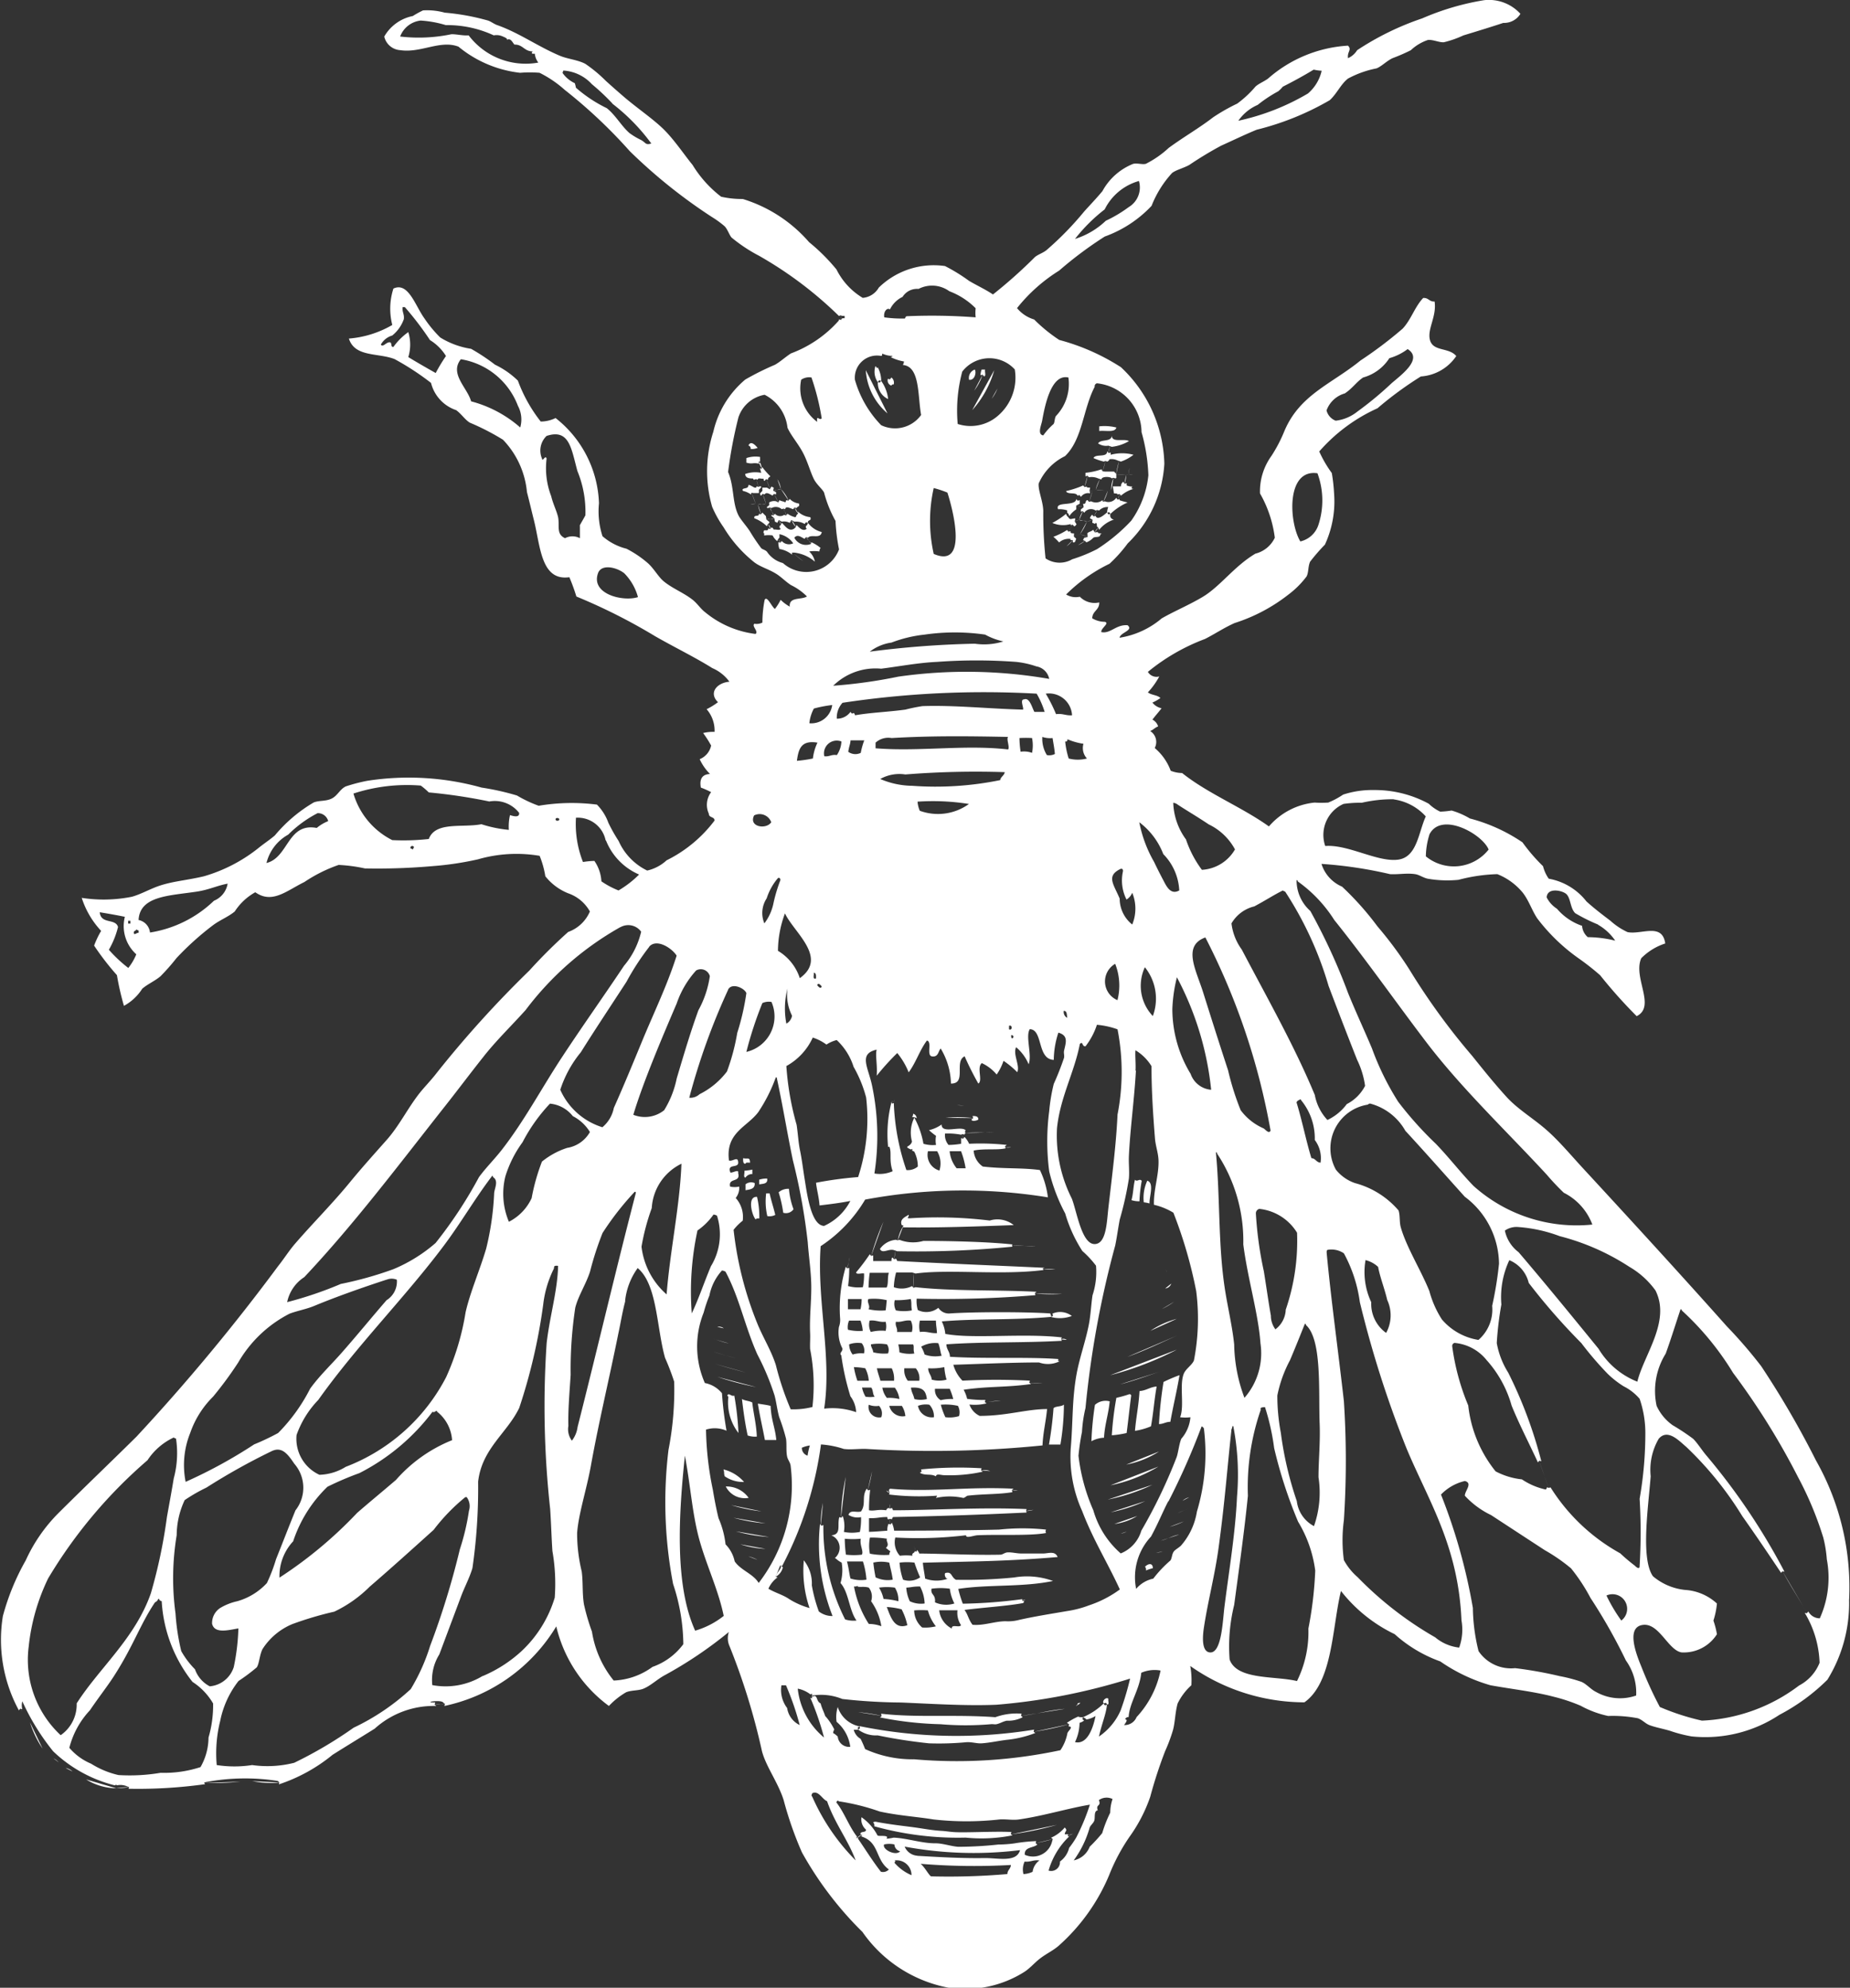 <svg xmlns="http://www.w3.org/2000/svg" width="52.719" height="56.656" viewBox="0 0 52.719 56.656">
  <rect x="0" y="0" width="52.719" height="56.656" fill="#333333" stroke="none"/>
  <defs>
    <style>
      .cls-1 {
        fill: #fff;
        fill-rule: evenodd;
      }
    </style>
  </defs>
  <path class="cls-1" d="M748.168,538.045a0.516,0.516,0,0,1-.065-0.453c0.03,0.018.049,0.09,0.065,0.032a0.834,0.834,0,0,1,.1.388l-0.06-.016Zm0.059,0.016,0.038-.049a1.077,1.077,0,0,1,.2.518,0.5,0.5,0,0,1-.293-0.485Zm0.331-.146a0.186,0.186,0,0,1,.065.2,0.05,0.05,0,0,0-.065.032,0.154,0.154,0,0,1-.1-0.194l0.059,0.017Zm2.376-.226c0.053,0.077,0,.318-0.163.291a0.253,0.253,0,0,1,.163-0.291m0.162,0.162a0.547,0.547,0,0,1,.033-0.161h0.1c-0.019.056,0.039,0.189-.033,0.194l-0.038-.049Zm3.385,1.457a1.389,1.389,0,0,1,.488.033c-0.039.155-.312,0.077-0.488,0.1v-0.13Zm0.26,0.551a0.4,0.4,0,0,1-.292-0.065c0.072-.132.385-0.027,0.39-0.227-0.006.221,0.356,0.078,0.488,0.162a1.25,1.25,0,0,1-.488.163l-0.048-.017Zm0.006,0.21,0.06-.016v0.065a1.257,1.257,0,0,1,.65,0,1.207,1.207,0,0,1-.358.194l-0.049-.016L755,540.28a0.365,0.365,0,0,0-.228-0.033,0.1,0.1,0,0,1-.065.065l-0.049-.016-0.049.016a1.639,1.639,0,0,1-.292-0.1c0.061-.133.391,0,0.39-0.194Zm0.455,0.875,0.06-.017v0.066a0.471,0.471,0,0,0,.163.032c-0.036.04-.028,0.066,0.032,0.065a0.944,0.944,0,0,0-.358.194l-0.038-.049-0.06.016c0-.037-0.058-0.027-0.1-0.032l-0.017-.1-0.015-.1H755.1a0.147,0.147,0,0,1,.066-0.131Zm-0.2.453,0.06-.016v0.033a2.148,2.148,0,0,0,.227.064,1.676,1.676,0,0,0-.488.324l-0.037-.048-0.06.015a0.516,0.516,0,0,1,.033-0.161,0.33,0.33,0,0,0-.261.1l-0.049-.016-0.049.016a0.23,0.23,0,0,0-.325.064l-0.038-.048-0.059.016v-0.065l0.081-.062-0.017-.1c0.105,0.028.045-.106,0.131-0.1l0.038,0.047,0.06-.016a0.3,0.3,0,0,0,.324-0.031l0.017,0.047,0.049-.016a0.265,0.265,0,0,0,.326-0.1Zm-0.26.421,0.06-.016a0.116,0.116,0,0,0,.1.162,0.908,0.908,0,0,0-.423.291l-0.023-.055-0.042-.042c0-.046,0-0.092-0.033-0.1-0.024.057-.059,0-0.1,0l0.011-.088-0.077-.042a0.184,0.184,0,0,1,.066-0.1l0.037,0.047,0.06-.015c0.051,0.15.265-.047,0.326-0.1Zm-0.385.513,0.087-.011c-0.031.06,0.186,0.019,0.065,0.065,0.011,0.108-.142.054-0.2,0.1a0.5,0.5,0,0,1-.195.129l-0.042-.042-0.055-.022a0.262,0.262,0,0,0,.032-0.065l0.1-.023-0.006-.107c0.04-.047.124-0.049,0.162-0.1Zm-0.6.118,0.071,0.065c-0.034.03-.01,0.119-0.1,0.1v-0.064h-0.065v-0.033a0.411,0.411,0,0,0-.326.1,1.384,1.384,0,0,0-.163-0.161,2.065,2.065,0,0,0,.391-0.194l0.038,0.048,0.06-.017c-0.016.069,0.046,0.063,0.1,0.066Zm-0.032-.339-0.06.015v-0.032a0.781,0.781,0,0,1-.521-0.032,2.306,2.306,0,0,0,.391-0.259l0.023,0.055L753.6,541.9c0.056,0.091.086,0.031,0.2,0.033l-0.017.087,0.049,0.074a0.1,0.1,0,0,1-.065.065Zm-0.115-.3-0.042-.042v-0.064a0.659,0.659,0,0,0-.26-0.033c-0.1-.243.491-0.066,0.52-0.291l0.038,0.048,0.06-.015v0.1l-0.1.053,0,0.108a0.72,0.72,0,0,0-.2.194Zm0.31-.543-0.06.015c-0.038-.111-0.286-0.017-0.325-0.129a2.748,2.748,0,0,0,.489-0.161l0.037,0.047,0.06-.016c0,0.039.059,0.028,0.1,0.033l-0.017.081,0.017,0.081a0.247,0.247,0,0,0-.261.1Zm0.228-.551-0.06.016v-0.1a1.964,1.964,0,0,0,.456-0.1l0.033,0.057,0.065,0.008h0.26l0.065,0.067v0.095c0.006,0.027-.012.03-0.032,0.032l-0.049-.017-0.049.017c-0.039-.057-0.3-0.06-0.293.032l-0.049-.016-0.048-.016a0.455,0.455,0,0,0-.261-0.032Zm-9.4-.794a0.5,0.5,0,0,1-.2.033,0.088,0.088,0,0,0-.064-0.1c0.07-.162.211,0.007,0.26,0.064M749.144,559a0.154,0.154,0,0,0,.033-0.1,0.133,0.133,0,0,1,.1.13,0.185,0.185,0,0,0-.13-0.033m1.725-.032c0.083,0,.167.006,0.162,0.1-0.022.025-.181,0.072-0.195,0l0.049-.037Zm-6.542,1.2c0.129,0.038.194-.048,0.2,0.13-0.051,0-.124-0.015-0.131.032-0.07,0-.069-0.081-0.065-0.162m0.261,0.324v0.13a0.229,0.229,0,0,0-.195.1c-0.073,0-.014-0.138-0.033-0.194a1.562,1.562,0,0,0,.228-0.033m0.423,0.259c0.023,0.153-.118.143-0.228,0.162V560.78a0.685,0.685,0,0,1,.228-0.033m10.479,0.033c0.067,0.076.128-.045,0.195,0.032a4,4,0,0,0-.065.583,0.689,0.689,0,0,1-.228-0.033c0.052-.175.052-0.4,0.1-0.582m-10.837.1c0.013,0.165-.128.176-0.26,0.2V560.91a0.258,0.258,0,0,1,.26-0.034m0.976,0.163a2.189,2.189,0,0,0,.131.583,0.263,0.263,0,0,1-.293.1,3.655,3.655,0,0,0-.131-0.582,0.406,0.406,0,0,1,.293-0.1m-0.651.129h0.1c0.046,0.213.113,0.406,0.162,0.615a0.362,0.362,0,0,1-.227.033,1.845,1.845,0,0,1-.033-0.648m-0.26.1a2.463,2.463,0,0,1,.065.615c-0.046,0-.092-0.006-0.1.032-0.1-.089-0.262-0.664.033-0.647m12.041,5.084c-0.076.453-.181,0.878-0.261,1.328-0.129,0-.2.064-0.324,0.064a10.985,10.985,0,0,1,.13-1.2,4.532,4.532,0,0,1,.455-0.194m-0.651.324c-0.067.364-.094,0.77-0.162,1.134a1.874,1.874,0,0,1-.456.129c0.037-.425.1-0.673,0.13-1.134,0.192-.013.3-0.116,0.488-0.129m-12.236.259c0.04-.1.112,0.036,0.2,0A8.183,8.183,0,0,1,744.2,568a1.428,1.428,0,0,1-.292-1,0.051,0.051,0,0,0-.033-0.065M755.262,568a2.86,2.86,0,0,1-.423.065,9.1,9.1,0,0,1,.13-1.068,3.01,3.01,0,0,0,.358-0.1,0.049,0.049,0,0,1,.065.032c-0.047.352-.084,0.715-0.13,1.068M744.3,567.03c0.077,0.052.209,0.052,0.293,0.1,0.037,0.329.116,0.618,0.13,0.972a0.63,0.63,0,0,1-.261-0.032c-0.071-.329-0.121-0.678-0.162-1.037m10.479,0.065c-0.034.366-.142,0.658-0.162,1.036a0.838,0.838,0,0,0-.359.1,8.719,8.719,0,0,1,.1-1.036,0.455,0.455,0,0,1,.423-0.1m-10.023.065c0.119,0.021.247,0.034,0.358,0.064,0.019,0.422.129,0.614,0.162,0.972h-0.325c-0.064-.347-0.144-0.677-0.2-1.036m8.721,0.032a6.967,6.967,0,0,1-.1,1.134h-0.326a10.264,10.264,0,0,0,.13-1.037c0.068-.063.222-0.038,0.293-0.1m-4.068,1.846a10.788,10.788,0,0,1,1.725-.033l-0.017.06,0.05,0.037a4.322,4.322,0,0,1-1.107.1c-0.076,0-.219-0.055-0.227.033-0.154-.085-0.287-0.009-0.457-0.1l0.05-.037Zm-5.63,0a1.144,1.144,0,0,1,.586.357,0.912,0.912,0,0,1-.553-0.163c-0.029-.114,0-0.079-0.033-0.194m0.065,0.486a0.773,0.773,0,0,1,.652.324,0.607,0.607,0,0,1-.652-0.324m4.654,0.129a0.051,0.051,0,0,1,.033-0.065c1.172,0.105,2.207-.067,3.515,0l-0.049.038,0.016,0.06c-0.385.066-.82,0.048-1.27,0.1-0.032,0-.088.063-0.13,0.065a1.8,1.8,0,0,0-.781,0,0.234,0.234,0,0,0,.033-0.065,7.1,7.1,0,0,1-1.367-.033l0.016-.049Zm7.517,2.2a1.222,1.222,0,0,0-.195.065c0-.045,0-0.091-0.033-0.1,0.07-.084.222-0.14,0.228,0.032M752.3,576.1a0.894,0.894,0,0,1-.455.1c-0.1.018-.2,0.082-0.294,0.1-0.056.01-.1-0.008-0.162,0a8.445,8.445,0,0,1-1.432,0,9.849,9.849,0,0,1-1.725-.194l0.048-.038L748.265,576c1.014,0.119,2.109.016,3.255,0.1a1.774,1.774,0,0,1,.748-0.1l-0.016.059Zm-0.293,3.368a4.524,4.524,0,0,1-1.335.064,8.883,8.883,0,0,1-2.6-.322c0-.047,0-0.093-0.032-0.1,0-.031.039-0.025,0.064-0.032,0.41,0.081.794,0.119,1.107,0.162,0.285,0.039.5,0.084,0.781,0.1,0.11,0.006.2,0.023,0.326,0.033,0.321,0.026,1.2-.027,1.659,0l-0.017.059Zm-25.579-1.425a3.908,3.908,0,0,1-1.758-.972,6.629,6.629,0,0,1-.878-1.424,0.441,0.441,0,0,0,0,.226l-0.06-.016-0.038.048a4.219,4.219,0,0,1-.456-2.687,6.721,6.721,0,0,1,.651-1.587,4.615,4.615,0,0,1,.912-1.328c0.752-.75,1.538-1.5,2.245-2.2a56.481,56.481,0,0,0,4.035-4.859c0.173-.216.312-0.443,0.489-0.646,0.493-.571,1.061-1.138,1.561-1.749,0.336-.41.688-0.8,1.042-1.2s0.581-.868.911-1.3c0.159-.206.356-0.4,0.52-0.616a30.649,30.649,0,0,1,2.637-2.914,14.865,14.865,0,0,1,1.106-1.1,1.063,1.063,0,0,0,.619-0.584,1.13,1.13,0,0,0-.619-0.518,1.578,1.578,0,0,1-.651-0.486,2.663,2.663,0,0,0-.162-0.582,3.95,3.95,0,0,0-1.758.1,8.9,8.9,0,0,1-1.3.194,17.941,17.941,0,0,1-1.921.065,4.6,4.6,0,0,0-.748-0.1,4.21,4.21,0,0,0-.976.487c-0.514.252-.918,0.633-1.4,0.292a1.655,1.655,0,0,0-.586.549c-0.188.155-.421,0.242-0.618,0.39a8.2,8.2,0,0,0-1.042.938,5.917,5.917,0,0,1-.456.518c-0.16.136-.371,0.224-0.521,0.357a1.431,1.431,0,0,1-.52.486,7.759,7.759,0,0,1-.2-0.875,7.64,7.64,0,0,1-.65-0.842,2.6,2.6,0,0,1,.2-0.42,2.479,2.479,0,0,1-.553-0.941,4.075,4.075,0,0,0,1.432-.032c0.277-.079.53-0.232,0.813-0.323,0.39-.124.772-0.149,1.237-0.26a4.493,4.493,0,0,0,1.6-.842c0.145-.113.295-0.212,0.422-0.323a4.213,4.213,0,0,1,1.107-.939c0.145-.059.331-0.032,0.488-0.1,0.186-.077.251-0.274,0.424-0.357a4.764,4.764,0,0,1,.618-0.161,7.717,7.717,0,0,1,3.254.194,7.257,7.257,0,0,1,1.009.226,3.547,3.547,0,0,0,.618.292,5.675,5.675,0,0,1,1.66-.033,1.427,1.427,0,0,1,.326.519,4.556,4.556,0,0,0,.292.518,1.707,1.707,0,0,0,.814.843,1.218,1.218,0,0,0,.553-0.292,3.84,3.84,0,0,0,1.367-1.134c0-.115-0.165-0.074-0.163-0.194a0.6,0.6,0,0,1,.065-0.615,2.52,2.52,0,0,0-.293-0.13c-0.048-.264.054-0.378,0.261-0.388a1.432,1.432,0,0,1-.294-0.422,0.539,0.539,0,0,0,.326-0.388,3.1,3.1,0,0,0-.228-0.357,1.207,1.207,0,0,1,.326-0.033,0.925,0.925,0,0,0-.227-0.646,1.975,1.975,0,0,0,.324-0.2c-0.283-.28-0.01-0.559.326-0.583a1.169,1.169,0,0,0-.488-0.389c-0.493-.309-1.077-0.592-1.627-0.907a16.336,16.336,0,0,0-2.246-1.133,5.56,5.56,0,0,0-.2-0.55c-0.811.115-.824-0.882-1.009-1.621-0.061-.241-0.126-0.521-0.2-0.808a2.48,2.48,0,0,0-.683-1.49,6.786,6.786,0,0,0-.944-0.486c-0.14-.085-0.239-0.248-0.39-0.357a1.1,1.1,0,0,1-.716-0.776,7.56,7.56,0,0,0-1.041-.68c-0.474-.183-1.13-0.048-1.3-0.584a2.915,2.915,0,0,0,1.237-.388,1.864,1.864,0,0,1,.032-1.037c0.424-.2.623,0.49,0.879,0.843a3.5,3.5,0,0,0,.455.551,2.344,2.344,0,0,0,.879.323,5.744,5.744,0,0,1,.683.453,2.42,2.42,0,0,1,.651.454,4.256,4.256,0,0,0,.651,1.166,0.974,0.974,0,0,0,.423-0.1,3.224,3.224,0,0,1,1.237,2.429,2.3,2.3,0,0,0,.1.939,1.644,1.644,0,0,0,.684.357,3.038,3.038,0,0,1,.619.42c0.179,0.167.3,0.4,0.455,0.519,0.237,0.194.562,0.319,0.813,0.518,0.138,0.11.221,0.253,0.359,0.357a2.789,2.789,0,0,0,1.432.615c0.095-.071-0.119-0.223-0.033-0.291a0.366,0.366,0,0,0,.228-0.033,3.387,3.387,0,0,1,.064-0.648c0.069-.132.2,0.2,0.293,0.259a1.553,1.553,0,0,0,.163-0.259,1.224,1.224,0,0,0,.26.194c-0.03-.289.333-0.186,0.489-0.291a1.657,1.657,0,0,0-.456-0.324c-0.161-.106-0.276-0.233-0.423-0.323-0.214-.133-0.439-0.19-0.618-0.324a3.742,3.742,0,0,1-.878-1,3.169,3.169,0,0,1-.326-0.584,3.641,3.641,0,0,1,.033-2.137,2.747,2.747,0,0,1,.911-1.49,7.825,7.825,0,0,1,.845-0.421c0.149-.083.286-0.213,0.456-0.324a3.4,3.4,0,0,0,1.367-.939c0-.01,0-0.022,0-0.032l0.059,0.016,0.039-.048h0.065v-0.065h-0.065l-0.049-.016-0.049.016a11.068,11.068,0,0,0-2.278-1.716,4.4,4.4,0,0,1-.781-0.519c-0.058-.061-0.117-0.243-0.2-0.323a2.7,2.7,0,0,0-.357-0.26,15.144,15.144,0,0,1-2.343-1.878,14.446,14.446,0,0,0-1.855-1.748,3.225,3.225,0,0,0-.716-0.486,3.3,3.3,0,0,0-.554,0,3.345,3.345,0,0,1-1.757-.745c-0.517-.2-1.07.188-1.659,0.1a0.5,0.5,0,0,1-.456-0.388,1.207,1.207,0,0,1,.813-0.585,2.723,2.723,0,0,1,.293-0.161,1.891,1.891,0,0,1,.618.065,6.476,6.476,0,0,1,1.237.226c0.087,0.031.172,0.1,0.261,0.13,0.627,0.221,1.158.61,1.789,0.875,0.219,0.091.5,0.113,0.716,0.226a3.96,3.96,0,0,1,.586.486c0.19,0.172.379,0.338,0.553,0.487,0.412,0.345.85,0.64,1.139,0.938s0.554,0.695.781,0.972a3.325,3.325,0,0,0,.814.906,2.739,2.739,0,0,0,.618.065,4.081,4.081,0,0,1,1.888,1.23,5.5,5.5,0,0,1,.781.778,1.961,1.961,0,0,0,.748.81,0.582,0.582,0,0,0,.457-0.292,2.243,2.243,0,0,1,1.887-.615,5.01,5.01,0,0,1,.684.421c0.232,0.138.469,0.243,0.683,0.389a13.829,13.829,0,0,0,1.2-1.07c0.1-.077.224-0.112,0.326-0.194a9.006,9.006,0,0,0,1.073-1.1c0.165-.184.359-0.385,0.521-0.582a1.724,1.724,0,0,1,.879-0.778c0.126-.024.261,0.027,0.358,0a2.806,2.806,0,0,0,.651-0.453c0.439-.322.848-0.551,1.27-0.875a5.422,5.422,0,0,1,.683-0.388,3.069,3.069,0,0,0,.521-0.486c0.09-.083.245-0.144,0.357-0.227a3.784,3.784,0,0,1,2.278-.939c0.118,0.121-.025.164,0,0.357a0.574,0.574,0,0,0,.261-0.227,7.963,7.963,0,0,1,1.854-.907,7.384,7.384,0,0,1,1.758-.518,1.214,1.214,0,0,1,1.041.388,0.544,0.544,0,0,1-.488.259c-0.359.119-.719,0.229-1.139,0.357a2.907,2.907,0,0,1-.553.194c-0.138.01-.307-0.079-0.455-0.065a1.318,1.318,0,0,0-.488.292,5.127,5.127,0,0,1-.521.227c-0.177.086-.308,0.231-0.456,0.291a2.867,2.867,0,0,0-.814.291c-0.205.159-.313,0.426-0.52,0.616a7.935,7.935,0,0,1-2.083.842c-0.343.141-.685,0.308-1.009,0.453a10.451,10.451,0,0,0-.911.551c-0.173.094-.368,0.138-0.488,0.227a3.005,3.005,0,0,0-.586.938,3.419,3.419,0,0,1-1.334.875,10.97,10.97,0,0,0-1.3.971,4.708,4.708,0,0,0-1.2,1.069,1,1,0,0,0,.488.324,4.459,4.459,0,0,0,.715.583,6.173,6.173,0,0,1,1.758.777,3.9,3.9,0,0,1,1.237,2.753,3.428,3.428,0,0,1-1.042,2.267,4.068,4.068,0,0,1-.52.582,4.577,4.577,0,0,0-1.237.876,0.528,0.528,0,0,0,.391.064,0.584,0.584,0,0,0,.553.162c0.007,0.223-.194.238-0.2,0.453a0.7,0.7,0,0,0,.358.1c0.149,0.04-.112.177-0.1,0.292,0.258,0.059.42-.22,0.748-0.195,0.185,0.147-.207.207-0.227,0.357a2.436,2.436,0,0,0,1.2-.551c0.357-.206.773-0.377,1.172-0.615,0.5-.3.9-0.877,1.5-1.231a0.835,0.835,0,0,0,.552-0.453,3.386,3.386,0,0,0-.422-1.263,1.724,1.724,0,0,1,.325-1.068,4.131,4.131,0,0,0,.358-0.681c0.435-1.066,1.35-1.362,2.181-2.04a11.734,11.734,0,0,0,1.2-.907c0.243-.258.343-0.617,0.585-0.874,0.155-.014.171,0.11,0.326,0.1,0.064,0.434-.217.785-0.131,1.1,0.092,0.333.535,0.2,0.749,0.454a1.323,1.323,0,0,1-1.009.582,10.073,10.073,0,0,0-1.236.907,4.848,4.848,0,0,0-1.66,1.231,3.405,3.405,0,0,0,.358.615,4.788,4.788,0,0,1,.065.583,2.938,2.938,0,0,1-.261,1.457,5.5,5.5,0,0,0-.422.486c-0.061.135-.041,0.307-0.1,0.42a2.581,2.581,0,0,1-.521.52,4.879,4.879,0,0,1-1.53.809c-0.3.133-.562,0.311-0.845,0.454a5.722,5.722,0,0,0-1.627.938,0.285,0.285,0,0,0,.325.13,2.169,2.169,0,0,1-.325.454c0.093,0.079.273,0.072,0.357,0.161a1.229,1.229,0,0,1-.228.13,0.441,0.441,0,0,0,.261.162c-0.084.11-.177,0.213-0.261,0.324a0.32,0.32,0,0,1,.163.194c-0.088.03-.139,0.1-0.228,0.13a0.368,0.368,0,0,1,.131.485,1.547,1.547,0,0,1,.455.648,0.9,0.9,0,0,0,.325.065c0.742,0.591,1.7.968,2.474,1.522a1.979,1.979,0,0,1,1.3-.68,3.015,3.015,0,0,0,.392,0,2.392,2.392,0,0,0,.423-0.227,2.643,2.643,0,0,1,.878-0.13,3.209,3.209,0,0,1,1.562.39,1.21,1.21,0,0,0,.326.226,2.59,2.59,0,0,0,.325-0.032,2.218,2.218,0,0,1,.52.226,4.848,4.848,0,0,1,1.5.681,5.072,5.072,0,0,0,.585.679,1.084,1.084,0,0,0,.163.357,1.75,1.75,0,0,1,1.074.647c0.2,0.181.41,0.345,0.683,0.551a1.931,1.931,0,0,0,.488.324c0.39,0.082.991-.279,1.075,0.324a1.694,1.694,0,0,0-.683.42c-0.246.55,0.428,1.373-.131,1.652a13.969,13.969,0,0,1-1.041-1.166,7.227,7.227,0,0,0-.619-0.486,5.34,5.34,0,0,1-1.171-1.132c-0.153-.224-0.241-0.518-0.423-0.745a1.8,1.8,0,0,0-.717-0.519,4.823,4.823,0,0,0-1.106.162,3.239,3.239,0,0,1-.878-0.032c-0.128-.027-0.238-0.112-0.359-0.13-0.24-.036-0.486.015-0.716,0a12.127,12.127,0,0,0-1.952-.292,1.04,1.04,0,0,0,.586.648,8.417,8.417,0,0,1,1.009,1.133,10.784,10.784,0,0,1,.911,1.231,19.018,19.018,0,0,0,1.79,2.462c0.333,0.416.643,0.8,0.976,1.166s0.772,0.614,1.172.971c0.355,0.318.685,0.716,1.041,1.1,1.34,1.452,2.731,2.969,4.068,4.471a13.34,13.34,0,0,1,.976,1.132,25.843,25.843,0,0,1,1.562,2.689,7.329,7.329,0,0,1,.944,3.983,4.144,4.144,0,0,1-.618,2.267,5.69,5.69,0,0,1-1.367,1,3.819,3.819,0,0,1-2.506.615,3.977,3.977,0,0,1-.618-0.161c-0.193-.057-0.427-0.1-0.587-0.163-0.115-.047-0.2-0.151-0.325-0.193a3.747,3.747,0,0,0-.845-0.065,2.846,2.846,0,0,1-.782-0.291,5,5,0,0,0-.781-0.26c-0.558-.146-1.177-0.213-1.79-0.324a4.867,4.867,0,0,1-1.431-.68,3.9,3.9,0,0,1-1.3-.777,4.31,4.31,0,0,1-1.53-1.231c-0.251,1.026-.231,2.6-1.041,3.174a5.653,5.653,0,0,1-3.254-1.036,2.229,2.229,0,0,1,.032.55,1.72,1.72,0,0,0-.391.518c-0.072.259-.069,0.507-0.129,0.745a4.588,4.588,0,0,1-.228.615,12.742,12.742,0,0,0-.424,1.3,4.389,4.389,0,0,1-.585,1.133,5.46,5.46,0,0,0-.586,1.1,5.567,5.567,0,0,1-1.433,2.009c-0.157.138-.334,0.217-0.519,0.355-0.162.12-.288,0.277-0.456,0.389a3.151,3.151,0,0,1-2.181.454,3.855,3.855,0,0,1-2.441-1.587,9.977,9.977,0,0,1-1.724-2.267,10.125,10.125,0,0,1-.521-1.49c-0.16-.506-0.5-0.949-0.618-1.393a18.918,18.918,0,0,0-.944-3.044,0.556,0.556,0,0,1,0-.356,11.733,11.733,0,0,1-1.823,1.23c-0.216.115-.411,0.308-0.618,0.389-0.148.058-.337,0.037-0.488,0.1a2.136,2.136,0,0,0-.489.39,3.937,3.937,0,0,1-1.5-2.268,4.907,4.907,0,0,1-3.19,2.268l0.017-.06-0.049-.038c-0.065-.091-0.619,0-0.228,0l-0.016.059,0.048,0.039a2.508,2.508,0,0,0-1.757.647c-0.411.257-.778,0.479-1.2,0.745a4.765,4.765,0,0,1-1.529.842l0.011-.058-0.044-.039a6.067,6.067,0,0,0-2.049.032l-0.05.016L729,578.009a13.776,13.776,0,0,1-2.181.13l0.016-.049-0.049-.016a0.489,0.489,0,0,0-.293-0.033l-0.031-.016ZM738.4,528.686c-0.094.009-.112-0.008-0.064-0.065-0.244,0-.277-0.2-0.521-0.194-0.066-.077-0.108-0.2-0.228-0.13,0.059-.032-0.044-0.077-0.1-0.1a0.422,0.422,0,0,0-.26-0.033,3.15,3.15,0,0,0-1.367-.292,3.112,3.112,0,0,0-.716-0.13,0.707,0.707,0,0,0-.585.455,4.535,4.535,0,0,0,1.464-.066c0.162,0,.315.045,0.488,0.033a2.038,2.038,0,0,0,1.985.776,0.5,0.5,0,0,1-.1-0.258m2.213,1.425a6.263,6.263,0,0,0-.586-0.551,1.2,1.2,0,0,0-.813-0.389c-0.013.047-.039,0.055,0,0.1a0.871,0.871,0,0,0,.326.26,1.056,1.056,0,0,1,.032.129,3.917,3.917,0,0,0,.879.583c0.253,0.2.419,0.514,0.651,0.713a2.1,2.1,0,0,0,.326.194c0.145,0.082.122,0.151,0.292,0.1a5.607,5.607,0,0,0-1.107-1.133m19.983-.972c-0.284.172-.577,0.333-0.88,0.486a0.99,0.99,0,0,1-.129.13,3.877,3.877,0,0,0-.587.389,1.305,1.305,0,0,0-.552.452,6.67,6.67,0,0,0,1.984-.777,1.2,1.2,0,0,0,.391-0.648,1.532,1.532,0,0,1-.227-0.032m-5.956,3.983a4.783,4.783,0,0,0-.846.842,2.229,2.229,0,0,0,.878-0.518,3.753,3.753,0,0,0,.651-0.388,0.653,0.653,0,0,0,.293-0.745,1.56,1.56,0,0,0-.976.809m-3.677,2.818a2.108,2.108,0,0,0-.749-0.485,0.838,0.838,0,0,0-.879-0.066,0.486,0.486,0,0,0-.455.227,0.763,0.763,0,0,0-.359.357c-0.086-.063-0.191.072-0.162,0.226a3.527,3.527,0,0,0,.585.033c0.023,0,0-.06.066-0.065a16.448,16.448,0,0,1,1.953.032,1.17,1.17,0,0,1,0-.259m-16.3.324a1.05,1.05,0,0,1-.325.453,0.543,0.543,0,0,0-.326.26c0.068,0.086.156-.081,0.26-0.066,0.068,0.009.008,0.143,0.1,0.13a1.78,1.78,0,0,1,.423-0.421,1.207,1.207,0,0,1,0,.712c0.256,0.156.518,0.306,0.781,0.454a4.764,4.764,0,0,1,.293-0.485,1.4,1.4,0,0,0-.456-0.454,8.837,8.837,0,0,0-.716-0.939H734.63c-0.019.148,0.057,0.2,0.032,0.356M762,537.916c-0.194.13-.3,0.307-0.521,0.453a0.781,0.781,0,0,0-.521.485,0.424,0.424,0,0,0,.261.293,1.208,1.208,0,0,0,.618-0.26,9.775,9.775,0,0,0,.976-0.809c0.289-.248.9-0.694,0.456-0.972a1.58,1.58,0,0,1-.521.259,1.3,1.3,0,0,1-.748.551m-13.474-.584a0.074,0.074,0,0,0,.066-0.031,0.721,0.721,0,0,1-.293-0.066c-0.008.025,0,.065-0.033,0.066a0.632,0.632,0,0,0-.748.679,3.064,3.064,0,0,0,.748,1.295,0.916,0.916,0,0,0,1.139-.291c-0.1-.539-0.026-1.387-0.52-1.425a0.27,0.27,0,0,0,.032-0.1,1.358,1.358,0,0,1-.391-0.13m2.05,0.422a4.285,4.285,0,0,0-.129,1.489,1.186,1.186,0,0,0,1.138-.226,1.433,1.433,0,0,0,.489-1.328,0.977,0.977,0,0,0-1.5.065m-12.659.972a2.1,2.1,0,0,0-1.626-1.328c-0.333.416,0.189,0.816,0.292,1.2a3.45,3.45,0,0,1,1.4.745,0.822,0.822,0,0,0-.065-0.615m14.938,0.421c-0.026.138-.145,0.391,0.032,0.42a1.824,1.824,0,0,1,.293-0.324c0.035-.052.027-0.153,0.065-0.226a1.317,1.317,0,0,0,.358-1.1c-0.49-.113-0.669.791-0.748,1.231m-6.867-1.167a1.186,1.186,0,0,0,.456,1.2c-0.022-.225.058-0.022,0.129-0.1a6.866,6.866,0,0,0-.292-1.165,0.4,0.4,0,0,0-.293.064M753.7,543.1a4.468,4.468,0,0,0,.716-0.291,5,5,0,0,0,.976-0.811,2.707,2.707,0,0,0,.489-1.294,5.126,5.126,0,0,0-.195-1.231,1.416,1.416,0,0,0-1.27-1.392,0.087,0.087,0,0,0-.065.1c-0.332.629-.346,1.5-0.846,1.976a1.572,1.572,0,0,0-.749.777c-0.024.188,0.119,0.493,0.13,0.776a12,12,0,0,0,.065,1.361,0.715,0.715,0,0,0,.749.032m-7.062-1.91c-0.048-.1-0.212-0.225-0.293-0.39-0.106-.218-0.179-0.511-0.325-0.776-0.135-.245-0.326-0.463-0.423-0.68a1.2,1.2,0,0,0-.652-0.939,0.96,0.96,0,0,0-.747.647,12.859,12.859,0,0,0-.294,1.555c0.178,0.414.114,0.866,0.294,1.231,0.057,0.117.217,0.291,0.324,0.453a5.524,5.524,0,0,0,.326.486c0.029,0.032.117,0.05,0.163,0.1a0.784,0.784,0,0,0,.455.324,1,1,0,0,0,1.6-.389,5.305,5.305,0,0,1-.1-0.811,3.417,3.417,0,0,1-.326-0.808m-6.964.938c0.054-.1.11-0.192,0.162-0.29a3.051,3.051,0,0,0-.228-1.263c-0.175-.639-0.228-1.214-0.878-1a0.577,0.577,0,0,0-.13.648c0.01,0.108.1-.126,0.13,0a2.219,2.219,0,0,0,.131,1.068c0.054,0.229.164,0.435,0.2,0.616,0.041,0.247-.059.466,0.195,0.583a0.447,0.447,0,0,1,.423,0v-0.357Zm20.535,0.454a0.708,0.708,0,0,0,.52-0.485,2.235,2.235,0,0,0-.032-1.458c-0.894-.13-0.817,1.391-0.488,1.943m-10.447-1.522a4.266,4.266,0,0,0,0,1.878c1.011,0.437.526-1.331,0.39-1.748a3.074,3.074,0,0,0-.39-0.13m-8.819,2.429c-0.217-.172-0.653-0.274-0.748,0-0.212.6,0.724,0.817,1.139,0.68a1.543,1.543,0,0,0-.391-0.68m10.284,1.749a6,6,0,0,0-1.725,0,3.734,3.734,0,0,0-.944.227,1.314,1.314,0,0,0-.618.259,27.3,27.3,0,0,1,2.994-.227,1.831,1.831,0,0,0,.813-0.065,1.885,1.885,0,0,1-.52-0.194m1.464,0.907a2.6,2.6,0,0,0-.585-0.13,15.321,15.321,0,0,0-2.247,0c-0.538.024-1.105,0.133-1.594,0.194a1.722,1.722,0,0,0-1.367.486,14.274,14.274,0,0,0,1.855-.259,13.761,13.761,0,0,1,4.3.064,0.45,0.45,0,0,0-.358-0.355m-5.206,1.327a0.246,0.246,0,0,1,.032.065c0.456-.079.895-0.09,1.431-0.161a4.958,4.958,0,0,1,.488-0.1c0.914-.031,1.875.074,2.865,0.1,0.035-.038-0.1-0.291.032-0.292,0.157-.061.222,0.224,0.293,0.356h0.293a2.462,2.462,0,0,0-.228-0.519,26.979,26.979,0,0,0-5.532.26,0.625,0.625,0,0,0-.163.453,0.469,0.469,0,0,0,.39-0.194l0.039,0.049Zm5.759,0.033c0.188-.026.278,0.046,0.456,0.032a0.657,0.657,0,0,0-.749-0.616,4.423,4.423,0,0,1,.293.584m-6.9-.162a1.12,1.12,0,0,0-.13.421,0.6,0.6,0,0,0,.651-0.519,3.491,3.491,0,0,0-.521.1m2.213,0.841a0.54,0.54,0,0,0-.456.131v0.161c1.251,0.1,2.553-.109,3.776.033,0.055-.059-0.055-0.3,0-0.357-1.187-.024-2.2-0.033-3.32.032m3.644,0a2.792,2.792,0,0,0,.033.39,0.671,0.671,0,0,1,.326.032,1.066,1.066,0,0,0,0-.422,2.975,2.975,0,0,0-.359,0m0.782,0.486a0.353,0.353,0,0,0,.228-0.032c-0.02-.2-0.033-0.24-0.066-0.454a0.693,0.693,0,0,1-.292-0.032,0.878,0.878,0,0,0,.13.518m0.521-.388a2.386,2.386,0,0,0,.1.485,1.029,1.029,0,0,0,.521,0,0.436,0.436,0,0,1-.1-0.42,1.766,1.766,0,0,1-.456-0.129c0,0.039-.01.075-0.065,0.064m-6.184.292a0.344,0.344,0,0,0,.359.032,2.075,2.075,0,0,1,.1-0.357h-0.391c-0.009.125-.041,0.158-0.065,0.325m-0.683.129c0.149,0.018.2-.058,0.358-0.033a0.767,0.767,0,0,0,.13-0.388,0.364,0.364,0,0,0-.488.421m-0.781.13a3.677,3.677,0,0,0,.456-0.066,1.408,1.408,0,0,1,.13-0.452c-0.469-.077-0.539.181-0.586,0.518m3.091,0.389a1.114,1.114,0,0,0-.716.129,2.374,2.374,0,0,0,.911.194,9.179,9.179,0,0,0,2.507-.162c0.017-.1.113-0.125,0.13-0.227a25.388,25.388,0,0,0-2.832.066M737.1,550a15.292,15.292,0,0,0-1.725-.258,2.037,2.037,0,0,0-.228-0.195,4.917,4.917,0,0,0-1.919.227,2.166,2.166,0,0,0,1.106,1.327,6.5,6.5,0,0,0,1.041-.032c0.19-.508.961-0.314,1.5-0.421a3.607,3.607,0,0,0,.781.161,1.466,1.466,0,0,1,.033-0.421c0.076,0.025.278,0.089,0.26-.064A0.878,0.878,0,0,0,737.1,550m25.774-.064a3.959,3.959,0,0,0-.911.1,3.381,3.381,0,0,0-.52.033,0.967,0.967,0,0,0-.522,1.2c0.654-.052,1.5.472,2.083,0.388,0.535-.077.571-0.768,0.782-1.231a1.511,1.511,0,0,0-.912-0.485m-13.506.324a1.508,1.508,0,0,0,1.4-.194,6.549,6.549,0,0,0-1.465-.066,0.827,0.827,0,0,0,.064.26m7.583,0.809a3.1,3.1,0,0,0,.456.874,1.163,1.163,0,0,0,.943-0.582,1.668,1.668,0,0,0-.748-0.713c-0.365-.245-0.7-0.437-0.911-0.582a0.223,0.223,0,0,0-.1-0.033,1.867,1.867,0,0,0,.357,1.036m-24.733-.745a3.368,3.368,0,0,0-.845.616,1.269,1.269,0,0,0-.619.809c0.634-.159.594-1.155,1.432-1a1.2,1.2,0,0,1,.326-0.194,0.3,0.3,0,0,0-.294-0.227m12.432,0.064c-0.165.333,0.35,0.409,0.488,0.195a0.351,0.351,0,0,0-.488-0.195m-4.231.713a0.811,0.811,0,0,0-.846-0.647,2.949,2.949,0,0,0,.2,1.262,2.3,2.3,0,0,1,.325-0.031,1.131,1.131,0,0,1,.2.582,2.437,2.437,0,0,0,.488.26,2.885,2.885,0,0,0,.586-0.454,1.764,1.764,0,0,1-.944-0.972m-1.334-.615c-0.011-.026-0.086-0.038-0.1,0-0.021.075,0.128,0.07,0.1,0m16.955,1.23c0.069,0.147.171,0.349,0.261,0.519s0.205,0.43.455,0.292a1.585,1.585,0,0,0-.455-1.036,2.059,2.059,0,0,0-.684-0.908,3.669,3.669,0,0,0,.423,1.133m7.843-.776a2.182,2.182,0,0,0-.1.615,1.26,1.26,0,0,0,1.789-.194c-0.181-.447-1.363-1.1-1.692-0.421m-29.028.388a0.2,0.2,0,0,1,.064.033,0.227,0.227,0,0,1,.033-0.066,0.051,0.051,0,0,0-.1.033m20.209,1.424a0.945,0.945,0,0,0,.358.746,1.189,1.189,0,0,0,0-.906,0.4,0.4,0,0,1-.163.194,1.2,1.2,0,0,1-.1-0.809c0-.041-0.01-0.078-0.066-0.066-0.423.2-.2,0.439-0.032,0.841m-10.056,0a0.761,0.761,0,0,0-.066.713,1.415,1.415,0,0,0,.261-0.582,4.466,4.466,0,0,1,.195-0.648c0-.04-0.009-0.076-0.065-0.065a1.672,1.672,0,0,0-.325.582m15.491,0.358a17.146,17.146,0,0,1,1.073,2.331c0.222,0.549.471,1.079,0.684,1.587a7.835,7.835,0,0,0,.748,1.522,10.209,10.209,0,0,0,1.075,1.2c0.378,0.392.708,0.824,1.073,1.2a4.4,4.4,0,0,0,3.385,1.1,1.666,1.666,0,0,0-.814-0.907,6.975,6.975,0,0,1-.488-0.518c-1.129-1.224-2.416-2.445-3.417-3.757-0.853-1.119-1.723-2.363-2.636-3.5a3.918,3.918,0,0,0-1.042-1.1c0-.02,0-0.038-0.032-0.032a1.166,1.166,0,0,0,.391.875m-31.73-.551c-0.788.119-1.624,0.12-1.66,0.809a0.407,0.407,0,0,1,.325.357,3.383,3.383,0,0,0,1.823-.906,0.638,0.638,0,0,0,.39-0.487c-0.3.056-.53,0.174-0.878,0.227m32.77,6.056a1.2,1.2,0,0,0,.521-0.519,2.461,2.461,0,0,0-.227-0.744c-0.277-.7-0.575-1.473-0.813-2.105a10.062,10.062,0,0,0-1.237-2.688,0.225,0.225,0,0,1-.066-0.032c-0.242.117-.477,0.274-0.813,0.453a1.031,1.031,0,0,0-.651.485,1.584,1.584,0,0,0,.293.745c0.735,1.4,1.5,2.744,2.082,4.146a1.422,1.422,0,0,0,.359.712,1.45,1.45,0,0,0,.552-0.453m7.161-5.117a4.875,4.875,0,0,1-.651-0.324c-0.148-.144-0.125-0.435-0.26-0.551-0.12-.1-0.537-0.188-0.554.1a0.817,0.817,0,0,0,.293.324,1.631,1.631,0,0,0,.716.487,0.466,0.466,0,0,0,.163.323,3.305,3.305,0,0,1,.781.1,1.472,1.472,0,0,0-.488-0.453m-42.177.064a2.45,2.45,0,0,1-.261.648,3.946,3.946,0,0,0,.554.519,1.573,1.573,0,0,0,.228-0.389,1.081,1.081,0,0,1-.326-1.069c-0.233-.048-0.473-0.09-0.716-0.13,0.034,0.353.451,0.166,0.521,0.421m18.81,0.681a1.417,1.417,0,0,1,.619.777c0.814-.585-0.168-1.3-0.423-1.846a3.092,3.092,0,0,0-.2,1.069m-18.517-.778h0.065V553.4h-0.065v0.064Zm14.026,0.1a8.745,8.745,0,0,0-2.7,2.364c-0.407.453-.839,0.869-1.2,1.329-0.378.476-.736,0.955-1.107,1.424-1.333,1.691-2.587,3.359-4,4.859a1.116,1.116,0,0,0-.488.713,10.731,10.731,0,0,0,1.529-.519,10.255,10.255,0,0,0,1.5-.421,4.431,4.431,0,0,0,1.2-.745,12.463,12.463,0,0,0,1.237-1.878c0.2-.273.441-0.509,0.65-0.778,0.648-.832,1.135-1.759,1.725-2.655s1.191-1.741,1.758-2.591a2.315,2.315,0,0,0,.489-0.971,0.453,0.453,0,0,0-.587-0.131m-13.863.195c0.061,0.007.072-.037,0.13-0.032v-0.066a0.206,0.206,0,0,1-.065-0.031c-0.014.051-.1,0.028-0.065,0.129m30.526,0.1c-0.655.239-.267,0.917-0.065,1.554,0.254,0.807.469,1.484,0.715,2.235a7.592,7.592,0,0,0,.358,1.134,1.612,1.612,0,0,0,.652.518c0.049,0.027.152,0.169,0.2,0.064a19.447,19.447,0,0,0-1.855-5.5m-15.849.259a7.187,7.187,0,0,0-.651,1c-0.406.625-.91,1.383-1.3,2.007a3.271,3.271,0,0,0-.586,1.07,1.942,1.942,0,0,0,1.2,1.068,0.954,0.954,0,0,0,.326-0.55c0.284-.636.549-1.281,0.782-1.846,0.365-.888.727-1.616,1.008-2.494-0.125-.206-0.562-0.5-0.781-0.259M755,555.663a1.688,1.688,0,0,0-.065-1.036,0.579,0.579,0,0,0,.065,1.036m1.008,0.453a1.428,1.428,0,0,0-.227-1.392,1.252,1.252,0,0,0,.227,1.392M742.082,558.8a2.763,2.763,0,0,0,.358-0.906c0.225-.754.39-1.313,0.618-1.943a2.847,2.847,0,0,0,.326-0.973,0.267,0.267,0,0,0-.391-0.161,2.691,2.691,0,0,0-.553.939c-0.418.976-.968,2.271-1.236,3.174a0.881,0.881,0,0,0,.878-0.13m4.328-3.756c0-.081.006-0.158-0.065-0.163,0.015,0.062-.044.2,0.065,0.163m10.154,0.873a3.565,3.565,0,0,0,.521,1.847,0.677,0.677,0,0,0,.585.453,8.71,8.71,0,0,0-.976-3.206,4.367,4.367,0,0,0-.13.906m-9.992-.648c-0.02-.017-0.1-0.13-0.129-0.031,0.02,0.018.1,0.131,0.129,0.031m-2.668.1a18.86,18.86,0,0,0-1.106,3.075,0.384,0.384,0,0,0,.292-0.1,2.232,2.232,0,0,0,.782-0.648,6.005,6.005,0,0,0,.293-1.1,6.917,6.917,0,0,0,.26-1.134c-0.053-.143-0.413-0.308-0.521-0.1m1.66,0.971a0.323,0.323,0,0,0,.163-0.227,1.328,1.328,0,0,1-.13-0.777,2.294,2.294,0,0,0-.033,1m-0.683-.583a10.656,10.656,0,0,0-.456,1.392,1.037,1.037,0,0,0,.716-1.424,0.441,0.441,0,0,0-.26.032m8.689,0.421c-0.017-.081,0-0.2-0.1-0.2a0.186,0.186,0,0,0,.1.2m0.846,0.194a2.022,2.022,0,0,1-.326.616c-0.106.016-.068-0.162-0.162-0.065-0.159.82-.56,1.516-0.651,2.4a3.991,3.991,0,0,0,.423,2.008c0.144,0.372.28,1.3,0.651,1.295,0.335-.006.343-0.625,0.391-1.035,0.109-.958.217-1.758,0.26-2.656a6.328,6.328,0,0,0,0-2.43,2.348,2.348,0,0,0-.586-0.129m-2.506.129c0.1,0.049.1-.144,0-0.1v0.1Zm0.423,16.291a0.049,0.049,0,0,1-.032.064c-0.473.086-1.167,0.128-1.66,0.194,0.1,0.131.107,0.261,0.228,0.422,0.308,0.032.638-.1,0.943-0.1a1.205,1.205,0,0,0,.359-0.032c0.428-.1,1-0.19,1.4-0.259a2.949,2.949,0,0,0,.618-0.162,3.166,3.166,0,0,0,.879-0.453c-0.359-.783-0.754-1.4-1.074-2.235a3.754,3.754,0,0,1-.326-1.782c0.067-.774.035-1.379,0.163-2.1,0.086-.486.267-0.971,0.358-1.457,0.049-.261.061-0.549,0.1-0.81a2.114,2.114,0,0,0,.1-0.843,2.794,2.794,0,0,0-.39-0.42,4.065,4.065,0,0,1-.488-1.069,5.044,5.044,0,0,1-.456-1.2,6.657,6.657,0,0,1,0-1.716,5.054,5.054,0,0,1,.13-0.778,7.97,7.97,0,0,0,.293-0.744c0.013-.071-0.014-0.133,0-0.2,0.048-.221.136-0.434-0.162-0.516a2.572,2.572,0,0,0-.131.776c-0.482-.018-0.3-0.866-0.683-0.875-0.131.2,0.071,0.736-.033,1a1.274,1.274,0,0,0-.357-0.486c-0.1.2,0.119,0.523,0.032,0.712a2.5,2.5,0,0,0-.391-0.324,1.529,1.529,0,0,1-.195.39,1.245,1.245,0,0,0-.423-0.325c-0.155.124,0.036,0.5-.1,0.583a8.536,8.536,0,0,1-.39-0.777c-0.31.148,0.069,0.782-.39,0.777a2.011,2.011,0,0,0-.293-1c-0.071.082-.065,0.239-0.228,0.227-0.2,0,0-.415-0.163-0.454-0.205.271-.316,0.636-0.521,0.907a2.081,2.081,0,0,0-.325-0.55,7.052,7.052,0,0,0-.586.647c0.025-.3-0.046-0.6,0-0.744-0.533.119-.236,0.509-0.13,1.037a6.968,6.968,0,0,1,.065,2.493,0.9,0.9,0,0,0,.521-0.065c-0.114-.31-0.017-0.533-0.1-0.712,0.013,0.028-.048.024-0.033,0a3.654,3.654,0,0,1,.1-1.264l0.016,0.05,0.049-.017a6.556,6.556,0,0,0,.358,1.91,0.437,0.437,0,0,0,.326-0.1,0.935,0.935,0,0,0-.1-0.422,0.255,0.255,0,0,0-.066-0.033l0.017-.048-0.048.017c-0.234-.105-0.015-0.055.031-0.227a0.955,0.955,0,0,1,.066-0.68,2.421,2.421,0,0,1,.26.744,0.932,0.932,0,0,0,.359.033,0.7,0.7,0,0,1,0-.259,1.7,1.7,0,0,1-.2-0.162,1,1,0,0,0,.358-0.161c0,0.281.534,0.028,0.683,0.161l-0.016.049,0.016,0.048c-0.027,0-.03.013-0.032,0.032l-0.049-.016-0.049.016a2,2,0,0,0-.455-0.032,0.432,0.432,0,0,0,.1.324,2.218,2.218,0,0,0,.358-0.033v-0.161l0.059,0.016,0.039-.049a0.644,0.644,0,0,1,.131.194,7.036,7.036,0,0,1,1.073.033l-0.049.038,0.016,0.059c-0.227.056-.616,0-0.911,0.064a0.6,0.6,0,0,0,.261.455c0.612,0.071,1.1.029,1.627,0.1a2.5,2.5,0,0,1,.228.778,15.111,15.111,0,0,0-5.208.064,4.087,4.087,0,0,1-1.268,1.328c-0.113,1.563.325,3.161,0.1,4.631a2.029,2.029,0,0,1,.911.1,0.813,0.813,0,0,0-.163-0.453,7.2,7.2,0,0,1-.26-1.167c-0.071-.068.042-0.1,0.033-0.194a0.992,0.992,0,0,1-.1-0.616,0.568,0.568,0,0,0,.032-0.258,4.136,4.136,0,0,1,.164-1.458l0.037,0.049,0.06-.016a3.658,3.658,0,0,1-.033.518,1.1,1.1,0,0,0,.423.032,1.881,1.881,0,0,0,.033-0.389c-0.067-.019-0.214.041-0.228-0.031a5.916,5.916,0,0,0,.391-0.519l0.037,0.048,0.06-.015v0.162h0.521c0-.046,0-0.092.033-0.1l0.038,0.049,0.059-.017a0.215,0.215,0,0,1,.033.066c1.374,0.073,2.638.121,4.2,0.194l-0.049.016,0.016,0.048c-1.2.154-2.712-.031-3.644,0.1l-0.049-.016-0.05-.015h-0.455a1.936,1.936,0,0,0-.065.42,0.657,0.657,0,0,0,.52-0.032l0.039,0.048,0.06-.016c1.064,0.117,2.224.071,3.449,0.13l-0.049.037,0.016,0.06a31.489,31.489,0,0,1-3.384.1,0.9,0.9,0,0,0,.033.324,0.546,0.546,0,0,0,.585-0.064,0.351,0.351,0,0,0,.326.161c0.684-.047,2.184-0.047,2.864,0l0.016,0.049,0.017,0.048c-1.08.1-2.114,0.044-3.125,0.13a1.026,1.026,0,0,1,.1.356c0.778,0.149,2.224-.026,3.319.1l-0.016.049,0.016,0.048c-1.152.064-2.2,0.024-3.287,0.1,0,0.148.1,0.208,0.1,0.355,0.976,0.062,2.225,0,3.092.065l-0.017.049,0.048,0.016a0.754,0.754,0,0,1-.585.032c-0.763,0-1.714.044-2.441,0.066a1.05,1.05,0,0,0,.26.453,18.622,18.622,0,0,1,1.921,0l-0.016.059,0.048,0.038c-0.721.1-1.206,0.057-1.92,0.162a0.961,0.961,0,0,1,.1.259,3.358,3.358,0,0,0,.521.032l-0.017.06,0.049,0.038a1.411,1.411,0,0,1-.487.032,0.559,0.559,0,0,0,.292.324c0.776,0,1.32-.192,1.92-0.195-0.032.357-.114,0.664-0.13,1.037a31.2,31.2,0,0,1-5.012.1c-0.225-.009-0.439.027-0.651,0a2.619,2.619,0,0,0-.65-0.128,10.425,10.425,0,0,1-1.107,3.465l-0.049-.016,0.016,0.048c-0.03.088-.1,0.138-0.13,0.227l-0.016.048,0.049,0.016a0.788,0.788,0,0,0-.261.324c0.182,0.112.414,0.172,0.587,0.292a2.228,2.228,0,0,0,.585.259,3.313,3.313,0,0,1-.163-1.36,1.046,1.046,0,0,1,.228.711,4.289,4.289,0,0,0,.2.746,0.618,0.618,0,0,0,.391.13,5.609,5.609,0,0,1-.358-2.623l0.037,0.048,0.06-.016a5.775,5.775,0,0,0,.619,2.688,0.789,0.789,0,0,0,.325.032c-0.214-.294-0.217-0.8-0.456-1.069a1.292,1.292,0,0,0,.033-0.582c-0.131-.066-0.143-0.11-0.195-0.13a0.383,0.383,0,0,0-.1-0.648c0.3-.024.159-0.292,0.228-0.519l0.059,0.017,0.039-.048a0.917,0.917,0,0,1,.032.453,1.129,1.129,0,0,0,.456,0,1.98,1.98,0,0,0,.033-0.422,0.487,0.487,0,0,1-.359-0.063c0.053-.163.236-0.053,0.359-0.1,0.151-.215.008-0.414,0.162-0.648l0.038,0.049,0.06-.016a4.49,4.49,0,0,0-.033.583c0.148,0.029.249-.033,0.489,0a0.1,0.1,0,0,1,.064-0.065l0.05,0.016,0.048-.016a0.19,0.19,0,0,1,.033.065c1.132,0,2.506-.092,3.808-0.033l-0.017.049,0.017,0.049c-1.486.069-2.419,0.1-3.808,0.128a0.215,0.215,0,0,0-.033.066l-0.048-.016-0.05.016c-0.032,0-.025-0.04-0.032-0.066-0.244,0-.26.037-0.521,0.033v0.389c0.193-.006.289-0.016,0.521-0.033a0.488,0.488,0,0,1,.032-0.193l0.06,0.015,0.038-.048a0.787,0.787,0,0,1,.065.226c0.833,0,2.045-.007,2.994-0.031a6.262,6.262,0,0,1,1.334,0l-0.016.048,0.016,0.049c-0.439.086-1.39,0.037-1.952,0.064-0.113.006-.338,0.1-0.326,0a11.642,11.642,0,0,1-2.017.065,0.571,0.571,0,0,0,.13.519,1.575,1.575,0,0,1,.357,0c-0.023-.089.065-0.066,0.066-0.131l0.049,0.017,0.016-.049a0.237,0.237,0,0,1,.065.1c0.738,0.006,1.565.05,2.311,0.033,0.067,0,.122-0.06.2-0.065,0.129-.01.261,0.033,0.423,0.032,0.2,0,.412,0,0.586,0,0.159,0,.349-0.086.423,0.1-1.5.128-2.568,0.125-3.841,0.162,0.015,0.159.045,0.3,0.066,0.453a0.957,0.957,0,0,0,.65,0c-0.078.021-.122-0.154-0.064-0.162,0.183-.043.149,0.118,0.292,0.195a13.946,13.946,0,0,0,1.66-.066,2.165,2.165,0,0,1,1.106.1c-0.872.184-1.86,0.093-2.7,0.227a3.366,3.366,0,0,0,.129.421,14.369,14.369,0,0,0,1.693-.129l0.008,0.056Zm-0.358-16.128c-0.026.2,0.149,0.021,0,0m-6.411.874a8.069,8.069,0,0,0,.293,1.685c0.041,0.268.05,0.512,0.1,0.743,0.053,0.26.081,0.508,0.13,0.81,0.071,0.447.187,1.316,0.553,1.328a1.568,1.568,0,0,0,.748-0.712c-0.278.057-.579,0.093-0.878,0.129-0.015-.233-0.075-0.422-0.1-0.647a10.737,10.737,0,0,1,1.2-.162,5.335,5.335,0,0,0,.228-2.268,3.569,3.569,0,0,0-.357-0.873A1.775,1.775,0,0,0,747,556.8a0.942,0.942,0,0,0-.293.129,1.345,1.345,0,0,0-.39-0.2,1.753,1.753,0,0,1-.749.81m9.958,0.13c-0.046.822-.162,1.647-0.2,2.429-0.01.224,0.018,0.435,0,.647a9.353,9.353,0,0,1-.26,1.166c-0.047.245-.08,0.5-0.13,0.745a27.7,27.7,0,0,0-.847,4.631,3.888,3.888,0,0,0-.1.68,6.75,6.75,0,0,0-.1.68,5.4,5.4,0,0,0,.423,1.555,2.573,2.573,0,0,0,.781,1.23,1,1,0,0,0,.587-0.648,14.707,14.707,0,0,0,1.008-2.1c0.051-.159.065-0.354,0.13-0.518a1.074,1.074,0,0,0,.261-0.615,1.245,1.245,0,0,1-.293,0c0.126-.329-0.024-0.9.1-1.231,0.055-.15.239-0.253,0.293-0.388a6.209,6.209,0,0,0,.065-1.976,12.832,12.832,0,0,0-.65-2.235,1.893,1.893,0,0,0-.554-0.226c-0.015-.427.143-0.843,0.13-1.263-0.006-.209-0.081-0.407-0.1-0.615-0.06-.747-0.1-1.414-0.1-2.073a1.362,1.362,0,0,0-.456-0.453c-0.017.115,0.012,0.386,0,.583m-10.739,1.166c-0.319.439-.948,0.589-0.846,1.392,0.1,0.04.247-.124,0.261,0.033,0.038,0.21-.309.038-0.228,0.291,0,0.082.265-.109,0.228,0.032,0.084,0.289-.29.123-0.228,0.389a0.639,0.639,0,0,0,.259,0,0.459,0.459,0,0,1-.1.324,0.805,0.805,0,0,1,.2.647,1.56,1.56,0,0,0-.26.26,9.99,9.99,0,0,0,.683,2.688c0.162,0.393.393,0.762,0.521,1.166a8.278,8.278,0,0,0,.423,1.262,2.2,2.2,0,0,0,.619-0.065,5.353,5.353,0,0,0-.065-1.651c-0.008-.151.007-0.305,0-0.453-0.022-.469.042-0.927,0.032-1.393-0.009-.4-0.072-0.808-0.1-1.2a17.279,17.279,0,0,0-.423-2.332c-0.166-.8-0.291-1.578-0.455-2.331,0-.021,0-0.039-0.033-0.033a4.551,4.551,0,0,1-.488.972m15.848,0.81a1.713,1.713,0,0,0-.39-1.134c-0.007-.04-0.036-0.02-0.065,0a0.1,0.1,0,0,0-.065.064c0.158,0.512.267,1.073,0.423,1.587,0.122,0.008.138,0.122,0.261,0.13a0.856,0.856,0,0,0-.164-0.647M738.307,561.3a5.742,5.742,0,0,1,.293-1.036,2.229,2.229,0,0,1,.716-0.39,0.914,0.914,0,0,0,.651-0.453,1.228,1.228,0,0,0-.488-0.453,0.939,0.939,0,0,0-.651-0.356,4.842,4.842,0,0,0-.781,1.1,3.291,3.291,0,0,0-.489.972,2.054,2.054,0,0,0,.1,1.295,1.423,1.423,0,0,0,.651-0.68m22.911-.811a1.185,1.185,0,0,0,.553.39,2.467,2.467,0,0,1,1.236.777c0.049,0.14.021,0.333,0.066,0.486,0.162,0.568.576,1.223,0.813,1.813a2.862,2.862,0,0,0,.358.81,1.726,1.726,0,0,0,1.041.583,1.145,1.145,0,0,0,.391-0.972,10.435,10.435,0,0,0,.195-1.2,2.418,2.418,0,0,0-.976-1.91c-0.573-.636-1.088-1.223-1.693-1.879a1.627,1.627,0,0,0-1.008-.777,0.16,0.16,0,0,0-.065.032,1.261,1.261,0,0,0-.911,1.845m-11.293.033a0.681,0.681,0,0,0-.066-0.551H749.6a0.464,0.464,0,0,0,.325.551m0.488-.064h0.26a2.494,2.494,0,0,0-.13-0.487h-0.325a0.891,0.891,0,0,0,.2.487m7.647,3.465c0.083,0.528.207,1.035,0.261,1.555a4.5,4.5,0,0,0,.293,1.522,1.927,1.927,0,0,0,.456-1.555c-0.059-.843-0.366-1.846-0.489-2.818a4.518,4.518,0,0,0-.748-2.59c0-.02,0-0.038-0.033-0.033,0.124,1.281.06,2.647,0.26,3.919m-16.336-2.331a6.294,6.294,0,0,0-.292,1.1,2.139,2.139,0,0,0,.715,1.36c0.1-1.256.377-2.517,0.423-3.724a1.5,1.5,0,0,0-.846,1.264m-4.556-.907c-0.477.626-.881,1.326-1.367,1.975-1.1,1.47-2.477,2.847-3.58,4.4a2.766,2.766,0,0,0-.619,1,1.128,1.128,0,0,0,.652,1.134,1.5,1.5,0,0,0,.749-0.227,5.394,5.394,0,0,0,2.863-2.559,7.249,7.249,0,0,0,.553-1.846c0.13-.575.4-1.185,0.586-1.813a8.039,8.039,0,0,0,.228-1.586c0.013-.141.134-0.348-0.032-0.454,0-.019,0-0.039-0.033-0.032m3.156,1.619a8.854,8.854,0,0,0-.357,1.1c-0.113.359-.34,0.7-0.423,1.037a11.729,11.729,0,0,0-.131,1.91c-0.032.5-.078,1.023-0.065,1.458a0.538,0.538,0,0,0,.1.42,0.8,0.8,0,0,0,.162-0.389c0.566-2.231,1.087-4.465,1.66-6.67,0-.02,0-0.039-0.033-0.033a8.253,8.253,0,0,0-.911,1.166m19.462,2.2a6.049,6.049,0,0,0,.325-2.2,1.434,1.434,0,0,0-1.074-.68,0.13,0.13,0,0,0-.1.129,10.609,10.609,0,0,0,.228,1.652c0.07,0.433.131,0.873,0.2,1.263a0.651,0.651,0,0,0,.129.389,0.735,0.735,0,0,0,.294-0.551m-16.37-1.264a1.75,1.75,0,0,0,.163-1.424,0.237,0.237,0,0,0-.1-0.032,1.8,1.8,0,0,1-.456.453,8.232,8.232,0,0,0-.163,2.364c0.208-.442.347-0.874,0.553-1.361m26.914,0.713a2.4,2.4,0,0,0-.749-0.68,6.647,6.647,0,0,0-1.985-.874,4.193,4.193,0,0,0-1.171-.259,0.587,0.587,0,0,0-.391.1,1.034,1.034,0,0,0,.391.616c0.785,0.921,1.529,1.833,2.278,2.752a2.252,2.252,0,0,0,1.106.939c0.184-.764.954-1.714,0.521-2.591m-9.373-1.068c0.124,1.321.318,2.705,0.489,4.21a26.058,26.058,0,0,1,0,3.4,4.23,4.23,0,0,0,0,1.134,1.727,1.727,0,0,0,.39.485,10.036,10.036,0,0,0,2.213,1.717,1.282,1.282,0,0,0,.683.292,1.516,1.516,0,0,0,.065-0.778c-0.09-2.119-.934-3.392-1.562-4.891a30.437,30.437,0,0,1-1.334-4.177,4.015,4.015,0,0,0-.455-1.392,0.632,0.632,0,0,0-.456-0.1c-0.038.006-.036,0.051-0.033,0.1m1.724,1.328c-0.077-.329-0.209-0.659-0.259-0.94a0.809,0.809,0,0,0-.359-0.194,2.014,2.014,0,0,0,.163,1.2,1.018,1.018,0,0,0,.424.875,1.037,1.037,0,0,0,.031-0.939m4.655,5.343a5.465,5.465,0,0,0,1.985,1.878,4.961,4.961,0,0,0,.423.357c-0.007,0,.136.141,0.13,0a15.81,15.81,0,0,0,0-1.911,10.874,10.874,0,0,0,.163-1.878,3,3,0,0,0-.163-0.972,1.46,1.46,0,0,0-.455-0.356,2.7,2.7,0,0,1-.456-0.357,9.529,9.529,0,0,1-.749-0.874,17.832,17.832,0,0,1-1.5-1.716,0.936,0.936,0,0,0-.553-0.648,2.482,2.482,0,0,0-.227,1.263,9.359,9.359,0,0,0-.131,1.1,2.361,2.361,0,0,0,.326.842,12.635,12.635,0,0,1,.944,2.527l-0.06-.017-0.038.049c-0.217-.476-0.535-1.089-0.749-1.62a3.261,3.261,0,0,0-.716-1.3,1.316,1.316,0,0,0-.911-0.486,0.089,0.089,0,0,0-.065.1,6.592,6.592,0,0,0,.456,1.683,3.616,3.616,0,0,0,.78,1.878,2.063,2.063,0,0,0,.749.228,1.966,1.966,0,0,0,.683.291,0.2,0.2,0,0,0,.033-0.065l0.049,0.016Zm-30.428,5.376a3.829,3.829,0,0,0,1.106-.712,3.451,3.451,0,0,0,.944-1.522,5.385,5.385,0,0,0-.066-1.329c-0.026-.381-0.037-0.806-0.064-1.2a26.654,26.654,0,0,1-.1-4.728c0.089-.775.309-1.483,0.326-2.2-0.161-.019-0.092.047-0.131,0.1a3.08,3.08,0,0,0-.293,1,16.038,16.038,0,0,1-.683,2.947c-0.343.717-1.065,1.16-1.172,2.105a15.9,15.9,0,0,1-.162,2.461c-0.081.277-.228,0.547-0.325,0.81-0.213.568-.412,1.1-0.619,1.652a1.377,1.377,0,0,0-.2.874,2.031,2.031,0,0,0,1.432-.259m4.067-10.686c-0.081.3-.134,0.637-0.2,0.938-0.257,1.276-.556,2.512-0.78,3.757-0.128.7-.349,1.356-0.392,1.911a4.6,4.6,0,0,0,.131,1.1c0.042,0.316.011,0.615,0.064,0.939a6.17,6.17,0,0,0,.228.777,2.924,2.924,0,0,0,.619,1.393,2,2,0,0,0,1.106-.389,1.859,1.859,0,0,0,.879-0.648,5.585,5.585,0,0,0-.292-1.716,12.347,12.347,0,0,1-.131-3.822,8.884,8.884,0,0,0,.162-1.943,6.91,6.91,0,0,0-.26-0.679c-0.243-.858-0.219-2.09-0.78-2.559a1.941,1.941,0,0,0-.359.94m4.719,4.7c-0.012-.1-0.077-0.168-0.1-0.26-0.037-.168-0.008-0.349-0.033-0.518a5.352,5.352,0,0,0-.195-0.615c-0.058-.211-0.079-0.421-0.131-0.615a7.283,7.283,0,0,0-.488-1.166c-0.36-.8-0.513-1.625-0.911-2.364a0.271,0.271,0,0,0-.1-0.033,1.483,1.483,0,0,0-.358.713,4.056,4.056,0,0,0-.163.485,2.589,2.589,0,0,0,.033,2.009,0.836,0.836,0,0,1,.488.291,9.922,9.922,0,0,0,.13,1.069,0.833,0.833,0,0,0-.585-0.032,9,9,0,0,0,.195,1.716c0.046,0.278.1,0.561,0.162,0.809a2.578,2.578,0,0,1,.2.746,0.979,0.979,0,0,1,.26.485c0.174,0.256.526,0.352,0.684,0.615a4.553,4.553,0,0,0,.911-3.335m2.213-5.085h0.521c0.058-.1.019-0.3,0.065-0.42H747.94a3.223,3.223,0,0,0-.033.42m-13.733-.226c-0.715.234-1.437,0.49-2.051,0.744-0.236.1-.475,0.137-0.716,0.227a3.569,3.569,0,0,0-1.463,1.392,10.483,10.483,0,0,1-.716.973,2.691,2.691,0,0,0-.652,1.036,2.448,2.448,0,0,0-.13,1.392,13.81,13.81,0,0,0,1.953-1.068,6.805,6.805,0,0,0,.683-0.324,5.024,5.024,0,0,0,.912-1.264c0.26-.362.6-0.685,0.878-1,0.457-.518.875-1.032,1.3-1.522a0.625,0.625,0,0,0,.293-0.583,0.378,0.378,0,0,0-.293,0m13.147,0.841h0.359a1.336,1.336,0,0,0,.032-0.291h-0.391v0.291Zm0.586,0a1.6,1.6,0,0,0,.489.033c0.018-.118.015-0.131,0.032-0.291a1.62,1.62,0,0,0-.521-0.033c-0.061.079,0.066,0.2,0,.291m0.749-.258a0.408,0.408,0,0,0,.032.291,1.2,1.2,0,0,0,.455,0c-0.027-.164,0-0.192-0.031-0.324a2.319,2.319,0,0,1-.456.033m26.034,8.873a0.371,0.371,0,0,0,.326.195,2.81,2.81,0,0,0,.2-1.684,3.473,3.473,0,0,0-.1-0.616,9.671,9.671,0,0,0-.716-1.717,20.486,20.486,0,0,0-1.855-2.979,8.144,8.144,0,0,0-1.463-1.781c0-.028-0.014-0.031-0.033-0.033-0.117.343-.262,0.818-0.423,1.264a2.015,2.015,0,0,0-.26,1.489,1.378,1.378,0,0,0,.455.551,6.366,6.366,0,0,1,.585.388c0.115,0.112.233,0.3,0.359,0.454a18.285,18.285,0,0,1,2.245,3.336l-0.058-.012-0.039.044c-0.334-.5-0.714-1.064-1.107-1.619a9.748,9.748,0,0,0-1.6-1.976c-0.2-.167-0.524-0.525-0.78-0.227a1.763,1.763,0,0,0-.229,1.069c-0.067.869-.289,2.35,0.065,2.85a1.688,1.688,0,0,0,.912.389,1.476,1.476,0,0,1,.911.388,2.249,2.249,0,0,1-.1.486,2.426,2.426,0,0,1,.1.389,1.117,1.117,0,0,1-1.008.518c-0.391-.061-0.651-0.885-1.139-0.777-0.461.1-.113,0.923,0,1.2a10.818,10.818,0,0,0,.52,1.133,6.821,6.821,0,0,0,1.2.389,4.925,4.925,0,0,0,2.766-1,1.26,1.26,0,0,0,.586-0.648,2.938,2.938,0,0,0-.423-1.424l0.058,0.012Zm-27.369-8.031a1.3,1.3,0,0,0,.423.032,1.088,1.088,0,0,0-.064-0.292h-0.326a0.451,0.451,0,0,0-.033.26m0.652,0.064a1.266,1.266,0,0,1,.423-0.032,0.508,0.508,0,0,0,0-.259c-0.186.022-.271-0.055-0.456-0.033a0.448,0.448,0,0,0,.033.324m0.715-.291c-0.026.134,0.051,0.166,0.033,0.291h0.422a0.458,0.458,0,0,0-.031-0.324c-0.177-.023-0.252.052-0.424,0.033m0.683,0.291c0.2-.025.305,0.043,0.488,0.033-0.013-.188-0.024-0.176-0.031-0.357h-0.457a0.733,0.733,0,0,0,0,.324m10.545,0.81a3.63,3.63,0,0,0-.358,1,5.7,5.7,0,0,0,.1,1.069,9.954,9.954,0,0,0,.455,1.943,0.929,0.929,0,0,0,.489.712,2.878,2.878,0,0,0,.129-1.393c0-.48.054-1,0.033-1.522-0.037-.913.075-2.4-0.391-2.817,0-.02,0-0.038-0.032-0.032-0.124.309-.258,0.648-0.423,1.036m-12.464-.162a0.818,0.818,0,0,1,.325-0.032,0.336,0.336,0,0,0-.065-0.292,0.724,0.724,0,0,0-.358.033,0.494,0.494,0,0,0,.1.291m0.521-.291c0,0.091.059,0.134,0.064,0.226a1.248,1.248,0,0,0,.423.033,0.27,0.27,0,0,0-.032-0.259,1.405,1.405,0,0,0-.455,0m1.431,0.065a1.1,1.1,0,0,1,.1.226,0.914,0.914,0,0,0,.488.032c-0.032-.035-0.049-0.242-0.1-0.356a0.784,0.784,0,0,0-.488.1m-0.618.161a1,1,0,0,0,.423.033c-0.037-.121,0-0.188-0.033-0.259h-0.423a1.4,1.4,0,0,1,.033.226m-1.2.81h0.325a0.9,0.9,0,0,0-.1-0.356,2.165,2.165,0,0,0-.324-0.033,2.354,2.354,0,0,0,.1.389m2.018-.356c0,0.141.089,0.191,0.1,0.324a0.809,0.809,0,0,0,.423,0,1.641,1.641,0,0,1-.064-0.357,1.759,1.759,0,0,1-.456.033m-1.368.356h0.391a0.689,0.689,0,0,0-.065-0.356h-0.423c0.024,0.127.067,0.234,0.1,0.356m0.782,0h0.325a0.44,0.44,0,0,0-.1-0.356h-0.326a0.5,0.5,0,0,0,.1.356m-1.205.454a0.777,0.777,0,0,0,.261,0c-0.06-.059-0.042-0.2-0.1-0.26h-0.261a0.885,0.885,0,0,0,.1.26M748.428,567a1.208,1.208,0,0,1,.358.032,0.708,0.708,0,0,0-.13-0.324H748.3a0.628,0.628,0,0,0,.13.292m0.781,0.032a0.735,0.735,0,0,0,.358,0c-0.031-.236-0.11-0.347-0.455-0.324,0.032,0.175.058,0.156,0.1,0.324m0.749,0.032a1.266,1.266,0,0,1,.357-0.032,1.724,1.724,0,0,0-.1-0.292H749.8a0.338,0.338,0,0,0,.163.324m-1.693.486a0.322,0.322,0,0,0-.064-0.324,0.553,0.553,0,0,1-.294-0.032,0.3,0.3,0,0,0,.358.356m1.5,0a0.483,0.483,0,0,0-.13-0.356,0.625,0.625,0,0,0-.325.032,0.4,0.4,0,0,0,.455.324m0.326,0a0.931,0.931,0,0,0,.39-0.032,0.39,0.39,0,0,0-.032-0.292,1.6,1.6,0,0,0-.488-0.032,2.109,2.109,0,0,0,.13.356m-1.14-.032a0.664,0.664,0,0,0-.1-0.292h-0.358a0.387,0.387,0,0,0,.455.292m11.488,6.056a10.836,10.836,0,0,0,.195-1.652,3.573,3.573,0,0,0-.488-1.393,13.138,13.138,0,0,1-.683-2.1,6.563,6.563,0,0,0-.261-1.167c-0.19.008-.1,0.056-0.129,0.1a6.738,6.738,0,0,0-.358,2.428c-0.1,1-.255,2.1-0.391,3.11a4.941,4.941,0,0,0-.13,1.555c0.208,0.591,1.291.462,1.92,0.615a3.147,3.147,0,0,0,.325-1.49m-24.831-6.185c-0.007-.084-0.056.044-0.129,0a6.05,6.05,0,0,1-2.083,1.748,8.782,8.782,0,0,0-.911.389,3.821,3.821,0,0,0-.977,1.555,1.452,1.452,0,0,0-.39,1.035,12.1,12.1,0,0,0,2.213-1.845c0.344-.3.731-0.617,1.106-0.939a4.213,4.213,0,0,1,1.6-1.134,1.126,1.126,0,0,0-.424-0.809m20.828,2.558c-0.155.3-.295,0.648-0.488,1a1.7,1.7,0,0,0-.423,1.489,0.876,0.876,0,0,1,.488-0.291,3.441,3.441,0,0,1,.489-0.518c0.049-.072.04-0.185,0.1-0.26,0.037-.049.136-0.1,0.2-0.162a1.933,1.933,0,0,0,.455-0.971,5.761,5.761,0,0,0,.2-2.364,0.1,0.1,0,0,0-.066-0.064,20.157,20.157,0,0,1-.944,2.137m1.791-2.008c-0.113,1.021-.18,1.981-0.359,3.3-0.108.808-.308,1.546-0.422,2.3-0.03.2-.086,0.68,0.162,0.712,0.344,0.044.371-.886,0.423-1.3,0.137-1.081.311-2.1,0.358-3.141a7.3,7.3,0,0,0-.1-1.976c0-.019,0-0.037-0.032-0.031,0,0.059-.027.071-0.032,0.129m-30.884.842a13.725,13.725,0,0,0-2.831,3.368,5.837,5.837,0,0,0-.554,1.943,2.937,2.937,0,0,0,.911,2.526,1.061,1.061,0,0,0,.456-0.907c0.641-1.007,1.667-1.854,2.115-3.141a14.838,14.838,0,0,0,.457-2.171c0.064-.359.135-0.737,0.194-1.1a2.756,2.756,0,0,0,.065-1.134,0.2,0.2,0,0,1-.065-0.032,1.812,1.812,0,0,0-.748.648m18.647-.356a0.231,0.231,0,0,0,.163.226,2.1,2.1,0,0,1,.065-0.291,0.906,0.906,0,0,0-.228.065M729.2,573.442a0.513,0.513,0,0,1,.228-0.453,1.618,1.618,0,0,1,.488-0.194,1.825,1.825,0,0,0,.846-0.519,4.683,4.683,0,0,0,.26-0.679c0.185-.462.354-0.9,0.554-1.393a1.041,1.041,0,0,0-.033-1.328c-0.193-.286-0.359-0.5-0.651-0.356a18.307,18.307,0,0,0-1.854,1.036,4.831,4.831,0,0,0-.619.356,2.381,2.381,0,0,0-.228,1,7.472,7.472,0,0,0-.033,2.234,6.263,6.263,0,0,0,.163,1.07,2.4,2.4,0,0,0,.391.518,0.87,0.87,0,0,0,.422.486,0.789,0.789,0,0,0,.684-0.551,6.105,6.105,0,0,0,.131-1.1c-0.306.054-.677,0.153-0.749-0.13m13.766,0.195a2.39,2.39,0,0,0,.814-0.421c-0.152-.734-0.475-1.4-0.685-2.137-0.213-.753-0.258-1.566-0.422-2.43-0.175,1.672-.3,3.684.293,4.988m21.251-3.886a16.19,16.19,0,0,1,.911,3.238,5.32,5.32,0,0,0,.162,1.231,1.114,1.114,0,0,0,1.042.485,11.526,11.526,0,0,1,1.269.227,4.36,4.36,0,0,1,.618.162c0.152,0.064.266,0.216,0.423,0.291a1.384,1.384,0,0,0,1.139.1,1.577,1.577,0,0,0-.293-1,15.561,15.561,0,0,0-1.008-1.781,5.167,5.167,0,0,0-.554-0.843,5.02,5.02,0,0,0-.748-0.518c-0.535-.349-1.038-0.678-1.53-1a2.456,2.456,0,0,1-.748-0.552c-0.007-.133.236-0.358,0-0.42a1.375,1.375,0,0,0-.683.389m-27.793.064a5.449,5.449,0,0,0-.911.94c-0.6.54-1.226,1.106-1.822,1.619a3.634,3.634,0,0,1-1.009.712,9.7,9.7,0,0,0-1.2.356,1.853,1.853,0,0,0-.846.712c-0.086.173-.09,0.409-0.163,0.519a5.214,5.214,0,0,1-.52.389,2.691,2.691,0,0,0-.521,1.133,3.789,3.789,0,0,0-.1,1.263,3.282,3.282,0,0,0,1.009,0,3.106,3.106,0,0,0,1.2-.065,11.961,11.961,0,0,0,1.693-1,6.482,6.482,0,0,0,1.627-1.1,5.513,5.513,0,0,0,.552-1.231,22.749,22.749,0,0,0,.847-2.752,6.6,6.6,0,0,0,.26-1.1,0.432,0.432,0,0,0-.065-0.389h-0.033Zm11.521,1.166a1.2,1.2,0,0,0,0,.453,2.248,2.248,0,0,0,.553.033,0.159,0.159,0,0,1,.032-0.1,1.311,1.311,0,0,1-.129-0.1c0.121-.1-0.009-0.185.032-0.26a2.794,2.794,0,0,0-.488-0.032m-0.683.486a1.912,1.912,0,0,0,.455,0c0.054-.1-0.067-0.267-0.032-0.454a2.313,2.313,0,0,1-.456,0,3.653,3.653,0,0,0,.033.454m0.129,0.68a0.991,0.991,0,0,0,.456.033,2.315,2.315,0,0,0-.1-0.519h-0.455c0.048,0.164.07,0.392,0.1,0.486m0.651-.453a4.242,4.242,0,0,0,.065.42,0.8,0.8,0,0,0,.489.066c-0.035-.23-0.056-0.272-0.1-0.486a1.014,1.014,0,0,0-.456,0m0.749,0a1.86,1.86,0,0,0,.1.486,0.54,0.54,0,0,0,.487-0.066,3.951,3.951,0,0,1-.162-0.42,1.76,1.76,0,0,0-.423,0m-1.3.68a2.963,2.963,0,0,0,.422,1.068,1.026,1.026,0,0,1,.358.065,1.7,1.7,0,0,0-.292-0.712,0.413,0.413,0,0,0-.066-0.388c-0.155-.052-0.348.018-0.325-0.067-0.006.038-.052,0.036-0.1,0.034m0.716,0.033a1.011,1.011,0,0,1,.129.323,2.073,2.073,0,0,1,.423.065,0.663,0.663,0,0,0-.1-0.388,1.651,1.651,0,0,0-.455,0m0.78,0a1.063,1.063,0,0,0,.1.388,0.75,0.75,0,0,0,.423.064,1.116,1.116,0,0,0-.131-0.485c-0.207,0-.231.024-0.39,0.033m0.716,0.031c-0.026.194,0.121,0.143,0.1,0.388a0.776,0.776,0,0,0,.553.033,1.246,1.246,0,0,1-.13-0.421,1.89,1.89,0,0,0-.521,0m19.656,0.907a0.417,0.417,0,0,0-.423-0.713,4.605,4.605,0,0,0,.423.713m-41.785-.519c-0.42.621-.618,1.248-1.172,2.106-0.187.29-.427,0.594-0.683,0.971a2.442,2.442,0,0,0-.586,1.07,1.662,1.662,0,0,0,.619.452,2.529,2.529,0,0,0,.78.324,5.243,5.243,0,0,0,1.2-.064,3.314,3.314,0,0,0,1.139-.163,1.715,1.715,0,0,0,.228-0.841,3.292,3.292,0,0,0,.131-0.972,1.816,1.816,0,0,0-.587-0.615,4.073,4.073,0,0,1-.878-2.3,0.227,0.227,0,0,1-.066-0.033c0-.019,0-0.038-0.032-0.032a0.17,0.17,0,0,1-.1.1m21.446,0.649a1.777,1.777,0,0,0-.163-0.453,2.142,2.142,0,0,0-.423-0.066c0.1,0.245.205,0.659,0.586,0.519m0.195-.422a0.653,0.653,0,0,0,.227.487,1.253,1.253,0,0,0,.392-0.033,1.238,1.238,0,0,1-.228-0.454,2.266,2.266,0,0,0-.391,0m1.074,0.519c-0.022-.141.228-0.011,0.26-0.1a0.626,0.626,0,0,1-.1-0.422h-0.521a0.663,0.663,0,0,0,.358.519m5.4,1.263c-0.046.477-.341,0.866-0.359,1.262a0.092,0.092,0,0,0-.1.066c0.091,0,.014.1-0.032,0.161a0.366,0.366,0,0,0,.358-0.227,2.747,2.747,0,0,0,.683-1.327,0.949,0.949,0,0,0-.552.065m-2.116,1.425a2,2,0,0,1,.358-0.194c-0.1.027,0.058,0.042,0.1,0.031l-0.017.06,0.048,0.038a0.349,0.349,0,0,1-.129.065,1.3,1.3,0,0,1-.13.55c0.385,0.089.536-.5,0.585-0.744a0.729,0.729,0,0,1-.26.1l-0.042-.042-0.055-.024a1.933,1.933,0,0,0,.585-0.388l0.038,0.049,0.06-.017c-0.024.272-.152,0.55-0.228,0.907a1.76,1.76,0,0,0,.618-0.745A8.215,8.215,0,0,0,755.36,575a17.407,17.407,0,0,1-3.808.745c-0.869.038-1.884-.03-2.733-0.064a15.97,15.97,0,0,1-1.66-.1,1.593,1.593,0,0,0-.846-0.1l-0.017-.049-0.048.016a0.86,0.86,0,0,0-.359-0.162,2.1,2.1,0,0,0,.749,1.393,8.048,8.048,0,0,0-.39-1.133l0.048,0.016,0.017-.049c0.152-.075.091,0.133,0.228,0.194,0.031,0.132.091,0.233,0.129,0.357a1.642,1.642,0,0,1,.261.388,0.188,0.188,0,0,0-.033.1,0.6,0.6,0,0,1,.131.1,0.322,0.322,0,0,0,.357.292,1.125,1.125,0,0,0-.39-0.713,0.951,0.951,0,0,1,.033-0.421,0.82,0.82,0,0,0,.618.551l-0.049.038,0.016,0.059h-0.129a0.417,0.417,0,0,0,.195.259,3.158,3.158,0,0,1,.129.292,3.262,3.262,0,0,0,1.4.291,14.114,14.114,0,0,0,4.165-.259,1.292,1.292,0,0,0,.2-0.486c0.024-.074.187-0.184,0.032-0.194l0.017-.059Zm-7.973-.421a0.642,0.642,0,0,0,.358.485,7.965,7.965,0,0,0-.391-1.133h-0.13a0.85,0.85,0,0,0,.163.648m1.139,2.656c-0.144-.059-0.24-0.313-0.423-0.228-0.013.047-.04,0.055,0,0.1a6.019,6.019,0,0,0,1.236,1.814c-0.215-.583-0.588-1.038-0.813-1.684m7.745-.033c0.075,0.191-.1.106-0.032,0.291-0.119.015-.069,0.2-0.1,0.293-0.024.074-.1,0.123-0.13,0.194a2.924,2.924,0,0,1-.456.939,0.629,0.629,0,0,0,.456-0.389,4.35,4.35,0,0,0,.357-0.389,3.665,3.665,0,0,1,.228-0.582,1.23,1.23,0,0,1,.066-0.389,0.381,0.381,0,0,0-.391.032m-0.846,1.036a2.174,2.174,0,0,0-.586.972,0.252,0.252,0,0,0,.325-0.259,0.675,0.675,0,0,0,.261-0.389,2.667,2.667,0,0,0,.2-0.291,5.947,5.947,0,0,0,.391-0.94c-0.629.105-1.336,0.323-2.019,0.421-0.182.027-.354-0.012-0.552,0a8.442,8.442,0,0,1-1.888,0c-0.439-.074-1-0.109-1.53-0.226a6.3,6.3,0,0,0-1.171-.291c-0.011-.045-0.058,0-0.065.032,0.22,0.274.362,0.685,0.586,0.971l-0.016.049,0.048-.016v0.031c0.19,0.273.41,0.631,0.651,0.94a0.226,0.226,0,0,0,.228-0.064c-0.393-.282-0.264-0.776-0.781-0.94l0.016-.047-0.048-.017c0-.1.163-0.032,0.162-0.13a0.388,0.388,0,0,1-.13-0.355,1.447,1.447,0,0,1,.456.516c0.017,0.032.187,0,.26,0.033,0.028,0.014,0,.065,0,0.064a1.554,1.554,0,0,0,.2-0.031c0.385,0.014.806,0.166,1.2,0.161,0.2,0,.458.091,0.65,0.1a10.794,10.794,0,0,0,1.139-.065,3.447,3.447,0,0,0,.456-0.033,4.86,4.86,0,0,1,.618-0.064l-0.016.059,0.049,0.038c-0.111.105-.375,0.06-0.358,0.292a0.561,0.561,0,0,0,.78-0.389l0.017-.059-0.048-.038a1.069,1.069,0,0,0,.39-0.291c0.093,0.1.006,0.091,0,.194h0.1l-0.016.048Zm-5.272.227c-0.069.138,0.333,0.343,0.456,0.194a0.206,0.206,0,0,1-.163-0.194,0.673,0.673,0,0,0-.293,0m0.944,0.324c0.687,0.04,1.308.074,1.92,0.064,0.372-.005.912,0.136,1.008-0.226a10.774,10.774,0,0,1-3.287-.1,0.422,0.422,0,0,0,.359.259m-0.651.2a1.322,1.322,0,0,0,.487.355,0.423,0.423,0,0,0-.487-0.42c0.039,0.006.02,0.035,0,.065m3.938,0.258a0.472,0.472,0,0,1,.195-0.323c-0.177-.025-0.252.051-0.423,0.032a0.533,0.533,0,0,0-.033.356,0.661,0.661,0,0,0,.261-0.065m-2.9.13a19.553,19.553,0,0,0,2.181-.065c0-.114.093-0.144,0.1-0.259a18.723,18.723,0,0,1-2.571-.033c0.123,0.106.218,0.3,0.293,0.357M748.672,562.8l-0.049-.015c-0.152-.04-0.327.117-0.391-0.033a0.62,0.62,0,0,1,.456-0.259l0.049,0.016,0.049-.016a1.075,1.075,0,0,0,.683.032c0.8,0,1.849.026,2.539,0.1l-0.016.031,0.016,0.033a27.681,27.681,0,0,1-3.287.13Zm0.228-.712-0.049-.016c-0.057-.162.078-0.219,0.2-0.292,0.02,0.071-.093.1,0.032,0.1a12.32,12.32,0,0,1,2.278.064,0.742,0.742,0,0,1,.683.13c-1.085.04-2.141,0.079-3.157,0.064Zm4.263,2.569-0.016-.06a0.549,0.549,0,0,1,.553.067,0.966,0.966,0,0,1-.585.031Zm1.508,11.033-0.06.017c-0.069-.059.072-0.2,0.131-0.13-0.019.047,0.037,0.167-.033,0.161Zm-7.008.723-0.016-.059a13.8,13.8,0,0,0,4.979.1l-0.016.059,0.048,0.038a3.1,3.1,0,0,1-.813.194c-0.249.031-.48,0.084-0.716,0.1-0.134.008-.271-0.039-0.423-0.033a8.421,8.421,0,0,1-1.074.033,14.71,14.71,0,0,1-1.465-.227,0.844,0.844,0,0,1-.552-0.162Zm-1.936-33.448a0.777,0.777,0,0,0-.359-0.162,0.479,0.479,0,0,1-.031-0.194l0.059,0.015,0.038-.048a0.271,0.271,0,0,0,.326.065,0.629,0.629,0,0,0-.392-0.259v0.1l-0.041.043-0.023.054a0.464,0.464,0,0,1-.131-0.162,0.834,0.834,0,0,0-.227,0c-0.051-.011.028-0.057-0.033-0.065,0-.145.075-0.041,0.131-0.1v-0.033l0.059,0.017,0.038-.048a0.1,0.1,0,0,1,.065.064c0.057-.018.191,0.04,0.195-0.033-0.032,0-.025-0.039-0.033-0.064l0.043-.042,0.023-.055c0.084,0.068.2,0.275,0.358,0.161l0.042-.041,0.023-.056c0.056,0.054.181,0.207,0.293,0.1-0.032,0-.025-0.039-0.033-0.064l0.043-.042,0.023-.055a0.684,0.684,0,0,0,.39.259c-0.035.213-.3,0.05-0.39,0.162l-0.06-.016-0.039.048c-0.1-.047-0.2-0.142-0.292-0.032a0.373,0.373,0,0,0,.423.194l0.049-.016,0.016-.048a1.107,1.107,0,0,1,.26.162,0.16,0.16,0,0,0-.033.1,1.015,1.015,0,0,0-.292,0,0.549,0.549,0,0,1,.163.291,1.084,1.084,0,0,0-.586-0.258h-0.065v0.064Zm-0.693-.865-0.024.055a1.07,1.07,0,0,0-.357-0.227c-0.031-.117.146-0.027,0.13-0.129l0.059,0.017,0.039-.05,0.1,0.1,0.016,0.1,0.081,0.063v0.032Zm-0.462-.9-0.017.048a0.657,0.657,0,0,0-.228-0.1c-0.053-.083.092-0.062,0.13-0.1,0.058-.053-0.02-0.111.131-0.032,0.025,0.013.121,0.084,0.129,0l0.05,0.016,0.049-.016c0.027-.007.03,0.012,0.032,0.032l-0.065.068v0.094H744.62Zm0.13-.389-0.05.016c-0.027.006-.03-0.012-0.031-0.032-0.12,0-.225-0.014-0.229-0.13a0.884,0.884,0,0,1,.457-0.032,1.029,1.029,0,0,1-.033-0.13l0.048,0.017,0.016-.049a2.091,2.091,0,0,0,.228.259c-0.021.033-.074,0.034-0.064,0.1l-0.06-.016-0.038.048c-0.032,0-.025-0.039-0.033-0.064-0.047.017-.168-0.038-0.162,0.032Zm0.065-.486,0.016,0.049c-0.174-.044-0.176.022-0.358-0.032v-0.13a0.815,0.815,0,0,1,.391-0.032v0.129Zm0.325,0.778,0.05-.081a0.2,0.2,0,0,0,.064.032l-0.016.089,0.081,0.04v0.066l-0.06-.017-0.038.048c-0.051-.016-0.173-0.123-0.228-0.031l-0.059-.017-0.038.048c-0.031,0-.025-0.039-0.032-0.064l0.065-.068v-0.094h0.13Zm0.532,0.324,0.037-.05a0.442,0.442,0,0,0,.261.13c0.037,0.1-.051.079-0.065,0.13l-0.059-.016-0.039.048c-0.072-.017-0.214-0.109-0.227,0l-0.049-.016-0.05.016a0.256,0.256,0,0,0-.292-0.032l-0.049-.016-0.049.016c-0.027.006-.031-0.013-0.032-0.033l0.065-.048v-0.08a0.27,0.27,0,0,1,.195-0.033l0.066,0.033,0.032-.066c0.042,0.034.12,0.032,0.163,0.066a0.238,0.238,0,0,0,.032-0.066Zm0.277,0.365-0.011-.058a0.6,0.6,0,0,0,.357.162c0.047,0.123-.089.062-0.065,0.163l-0.06-.017-0.037.048a0.48,0.48,0,0,0-.293-0.065l-0.081-.049-0.05.083a0.342,0.342,0,0,0-.227-0.034l-0.082-.049-0.048.083a0.188,0.188,0,0,0-.066-0.034l-0.016-.1-0.081-.061v-0.032l0.06,0.016,0.037-.049a0.2,0.2,0,0,0,.261.033l0.06,0.016,0.038-.049a0.657,0.657,0,0,0,.228.1,0.213,0.213,0,0,0,.032-0.064Zm9.849,19.633a1.159,1.159,0,0,1,.1-0.616c0.208,0.064.051,0.468,0.064,0.648a1,1,0,0,0-.162-0.032m-1.887,14.313s0-.031,0-0.032c0.231-.076-0.179.158,0,0.032m-5.419-36.8a1.762,1.762,0,0,1-.618-1.231m0.38,0.292c0.006,0.021.014,0.043,0.021,0.064m2.632,0.784a2.913,2.913,0,0,0,.628-1.14m-2.967.259c-0.016-.042-0.027-0.086-0.043-0.13m2.44,0.454a1.658,1.658,0,0,0,.239-0.454m0.259,0.685a1.17,1.17,0,0,0,.162-0.291m3.669,2.463a0.3,0.3,0,0,0,.065-0.023m0,0a1.39,1.39,0,0,1,.033-0.178m-0.033.178a0.669,0.669,0,0,0,.13.017m-0.2.006a0.565,0.565,0,0,1-.044.253m-0.433.809-0.022.065m-0.868.874a0.711,0.711,0,0,0,.2-0.123m-0.528.156a0.756,0.756,0,0,0,.179-0.178m-0.124-.243c0.034-.068.087-0.126,0.12-0.194m-0.168-.253,0.052-.046m0.256-.381c0.019-.055.035-0.109,0.054-0.162m0.141-.227a1.385,1.385,0,0,0,.087-0.324m0.429-.121a2.325,2.325,0,0,0,.081-0.3m0.087-.228a0.717,0.717,0,0,1,.043-0.194m0.179,0.8a2.089,2.089,0,0,1,.081-0.375m-0.846.842a0.348,0.348,0,0,1,.082.014m0,0c0.02-.007.062-0.029,0.1-0.045m0,0a1.115,1.115,0,0,1,.114-0.292m-0.114.292c0.112,0.024.228,0.022,0.343,0.038m0,0c0.038-.009.078-0.021,0.1-0.028m0,0a0.713,0.713,0,0,1,.062-0.336m-0.062.336c0.021,0,.042,0,0.062,0m0.359-.431a2.315,2.315,0,0,1-.277-0.02m-0.683.48a2.291,2.291,0,0,1-.092.31m0.813-.064a0.7,0.7,0,0,0,.054-0.162m-0.336-.09a1.146,1.146,0,0,1-.13.317m-0.683.51a0.61,0.61,0,0,1,.108-0.251m0.022-.11a1.622,1.622,0,0,1-.209-0.047m0.3,0.456a0.733,0.733,0,0,0,.16-0.046m0.027-.091a1.087,1.087,0,0,0,.108-0.194m-0.673.76c0.058-.024.118-0.039,0.176-0.063m0,0a1.487,1.487,0,0,0,.2-0.367m0,0c-0.069-.041-0.156,0-0.226-0.048m0,0a0.7,0.7,0,0,1-.131.047m0.581,0.312a0.291,0.291,0,0,1,.1-0.131m-0.524.186a1.679,1.679,0,0,1,.228.073m-3.733,16.2a1.4,1.4,0,0,1,.2.011m-0.52.346a3.7,3.7,0,0,1,.781.01m5.646,4.718a0.2,0.2,0,0,1-.171.137m-0.094.586a2.439,2.439,0,0,0,.346-0.205m-13.017.713a0.226,0.226,0,0,1,.185.043m11.5,0.814c0.489-.174.963-0.407,1.432-0.614m-13.229.1c0.148,0.041.289,0.1,0.44,0.129m10.869,0.907a9.085,9.085,0,0,0,1.9-.729m-13.2.064c0.2,0.063.41,0.115,0.618,0.179m-0.586.162c0.292,0.085.584,0.17,0.878,0.244m10.675,0.339c0.425-.106.847-0.273,1.27-0.405M743.6,566.4a8.871,8.871,0,0,0,1.106.292M755.25,568.9a2.649,2.649,0,0,0,.933-0.372m-5.07.536a0.481,0.481,0,0,1,.26.022m-2.018,0c0.022,0,.044.007,0.065,0.011m5.305,0.8a5.49,5.49,0,0,0,1.27-.421m-4,.151a0.374,0.374,0,0,0,.163,0m-3.742.011a0.113,0.113,0,0,0,.1.064m8.527,0.13a0.468,0.468,0,0,0-.189.1m-1.064.01a4.559,4.559,0,0,1-.982.318m-9.953-.027a4.866,4.866,0,0,1-.863-0.178m13.018,0.1c-0.1.047-.2,0.083-0.293,0.13m-1.806.308a1.643,1.643,0,0,0,.651-0.227m-10.593.21a4.94,4.94,0,0,1-.911-0.161m12.431,0.258a2.094,2.094,0,0,0,.4-0.152m-12.762.282a4.732,4.732,0,0,0,.944.161m10.19-.152a0.558,0.558,0,0,1-.167.056m1.144,0.2c0.178-.037.335-0.144,0.516-0.171m-12.5.276a2.763,2.763,0,0,0,.716.129m11.321,0.072a0.785,0.785,0,0,1-.191.041m-11.618.1a1.1,1.1,0,0,1,.26.1m2.864,4.34a5.641,5.641,0,0,1,.683.108m3.971,0c0.415-.046.831-0.172,1.236-0.2m-29.126,1.133a2.844,2.844,0,0,1-.358-0.745m0.667,1.021a0.508,0.508,0,0,1,.147.113m0.2,0.162a0.38,0.38,0,0,1,.195.1m26.751,1.792a9.075,9.075,0,0,0,1.3-.27m-29.484-3.238a0.318,0.318,0,0,1-.043-0.065m23.388-39.575a0.625,0.625,0,0,1-.011-0.129m-16.776,41.76a2.715,2.715,0,0,0,.792.04m-1.134-.023a8.106,8.106,0,0,1-1.009.032m-2.522.156a1.689,1.689,0,0,1-.863-0.253m0.863,0.253v-0.092m20.963-30.539c0.019-.044.031-0.065,0.044-0.1m1.074,11.141a0.182,0.182,0,0,1,.065.033m0,0a0.292,0.292,0,0,1,.033-0.064m-0.033.064-0.033.065m0.586,1.3-0.065.065m1.562-.55c0.276-.03.538,0,0.814-0.017m0.488,0.421a0.344,0.344,0,0,1-.162.006M747.37,563c-0.034.1-.036,0.22-0.076,0.324m0.684-.356a7.367,7.367,0,0,1,.352-0.988m0.3,1.085a1.5,1.5,0,0,0,.043-0.26m0.065-.291a1.2,1.2,0,0,1,.162-0.421m3.092,0.567c0.23-.012.454,0.026,0.683,0.016m0.554,0.648a1.187,1.187,0,0,1-.357,0m-0.229.7a4.968,4.968,0,0,0,.781.011m-0.325.616a0.365,0.365,0,0,1,.065.01m0.228,0.67a0.151,0.151,0,0,1,.162.016m-0.26.6a0.235,0.235,0,0,1,.065-0.033m-0.878.659a3.374,3.374,0,0,1,.39.006m-1.66.545c0.153-.01.3-0.045,0.456-0.043m-5.12,3.561a2.809,2.809,0,0,1,.06-0.647m0.515,0.421a6.07,6.07,0,0,1,.135-1.166m0.624,0.389a4.18,4.18,0,0,0,.125-0.551m0.5,1.069a0.338,0.338,0,0,1,.017-0.129m3.856,0.194a0.677,0.677,0,0,0,.228-0.033m0.325,0.616a0.231,0.231,0,0,1,.065,0m-3.742.583c-0.014-.055-0.031-0.108-0.049-0.162m3.067,1.563a0.161,0.161,0,0,1,.105-0.041M750.6,559.63a0.634,0.634,0,0,1-.011-0.13m-1.41,4.372a3.28,3.28,0,0,0,.01-0.421m18.1,6.121c-0.087-.26-0.185-0.514-0.272-0.777m7.636,4.335c-0.232-.4-0.481-0.785-0.7-1.189m-25.429-1.332a0.988,0.988,0,0,1-.011-0.162m-3.254,1.651a0.4,0.4,0,0,0,.206-0.275,0.517,0.517,0,0,1-.076-0.049m8.624,4.383a0.439,0.439,0,0,0,.072-0.036m0.59-.428c-0.008.021-.015,0.044-0.022,0.064m-7.051.638,0.065,0.021m4.947,0.1a9.017,9.017,0,0,0,1.009-.216m-7.323-.733a0.206,0.206,0,0,1,0-.13m-10.739.3c0.1-.026.2,0,0.293-0.023m-9.389,2.4a1.269,1.269,0,0,0,.374-0.026m26.892,1.338a0.412,0.412,0,0,0-.141.054m-5.858-.032a0.3,0.3,0,0,0-.162.1m5.6,0.022a4.08,4.08,0,0,1-.488.118M745.4,542.628a0.259,0.259,0,0,0-.07-0.1m-0.787-1a0.512,0.512,0,0,1,.146-0.012m0,0a2.75,2.75,0,0,0-.114-0.31m0.2-.162a2.051,2.051,0,0,1-.065-0.227m0.065-.486,0.047,0.02a0.734,0.734,0,0,1,.05.175m0.537,0.569a0.685,0.685,0,0,0-.1-0.278m0.1,0.278a1.15,1.15,0,0,1,.223.337m0.412,1.717c-0.1-.067-0.208-0.162-0.309-0.243m-0.635-1.8a2.558,2.558,0,0,0-.108-0.292m0.417,0.278c-0.065.039-.145,0.017-0.211,0.053m-0.309.006-0.1-.026m-0.1.388,0.065,0.027m0,0c0.073-.027.154,0,0.228-0.027m0,0a1.561,1.561,0,0,0-.092-0.278m0.092,0.278,0.1,0.046m0.26-.081a1.916,1.916,0,0,1-.124-0.243m-0.217.732c0.072-.034.155,0,0.228-0.039m-0.022-.078c-0.011-.086-0.1-0.139-0.109-0.227m-0.341-.083a0.926,0.926,0,0,0,.091.278m0.717,0.032c-0.009-.071-0.064-0.125-0.077-0.194m0.419,0.139a0.318,0.318,0,0,1-.1-0.171m-0.386.492a0.305,0.305,0,0,1-.059-0.137m-0.318.124a0.177,0.177,0,0,1,.069.136m0.731-.059a0.373,0.373,0,0,1-.124-0.2m0.45,0.136a0.486,0.486,0,0,1-.037-0.071m0.141,0.615c-0.029-.079-0.114-0.115-0.141-0.194m10.262,20.953a0.441,0.441,0,0,0-.008-0.073m-0.448,1.741a2.483,2.483,0,0,1,.749-0.34m-0.521,4.21a4.321,4.321,0,0,1-1.367.534" transform="translate(-723.156 -527.156)"/>
</svg>
